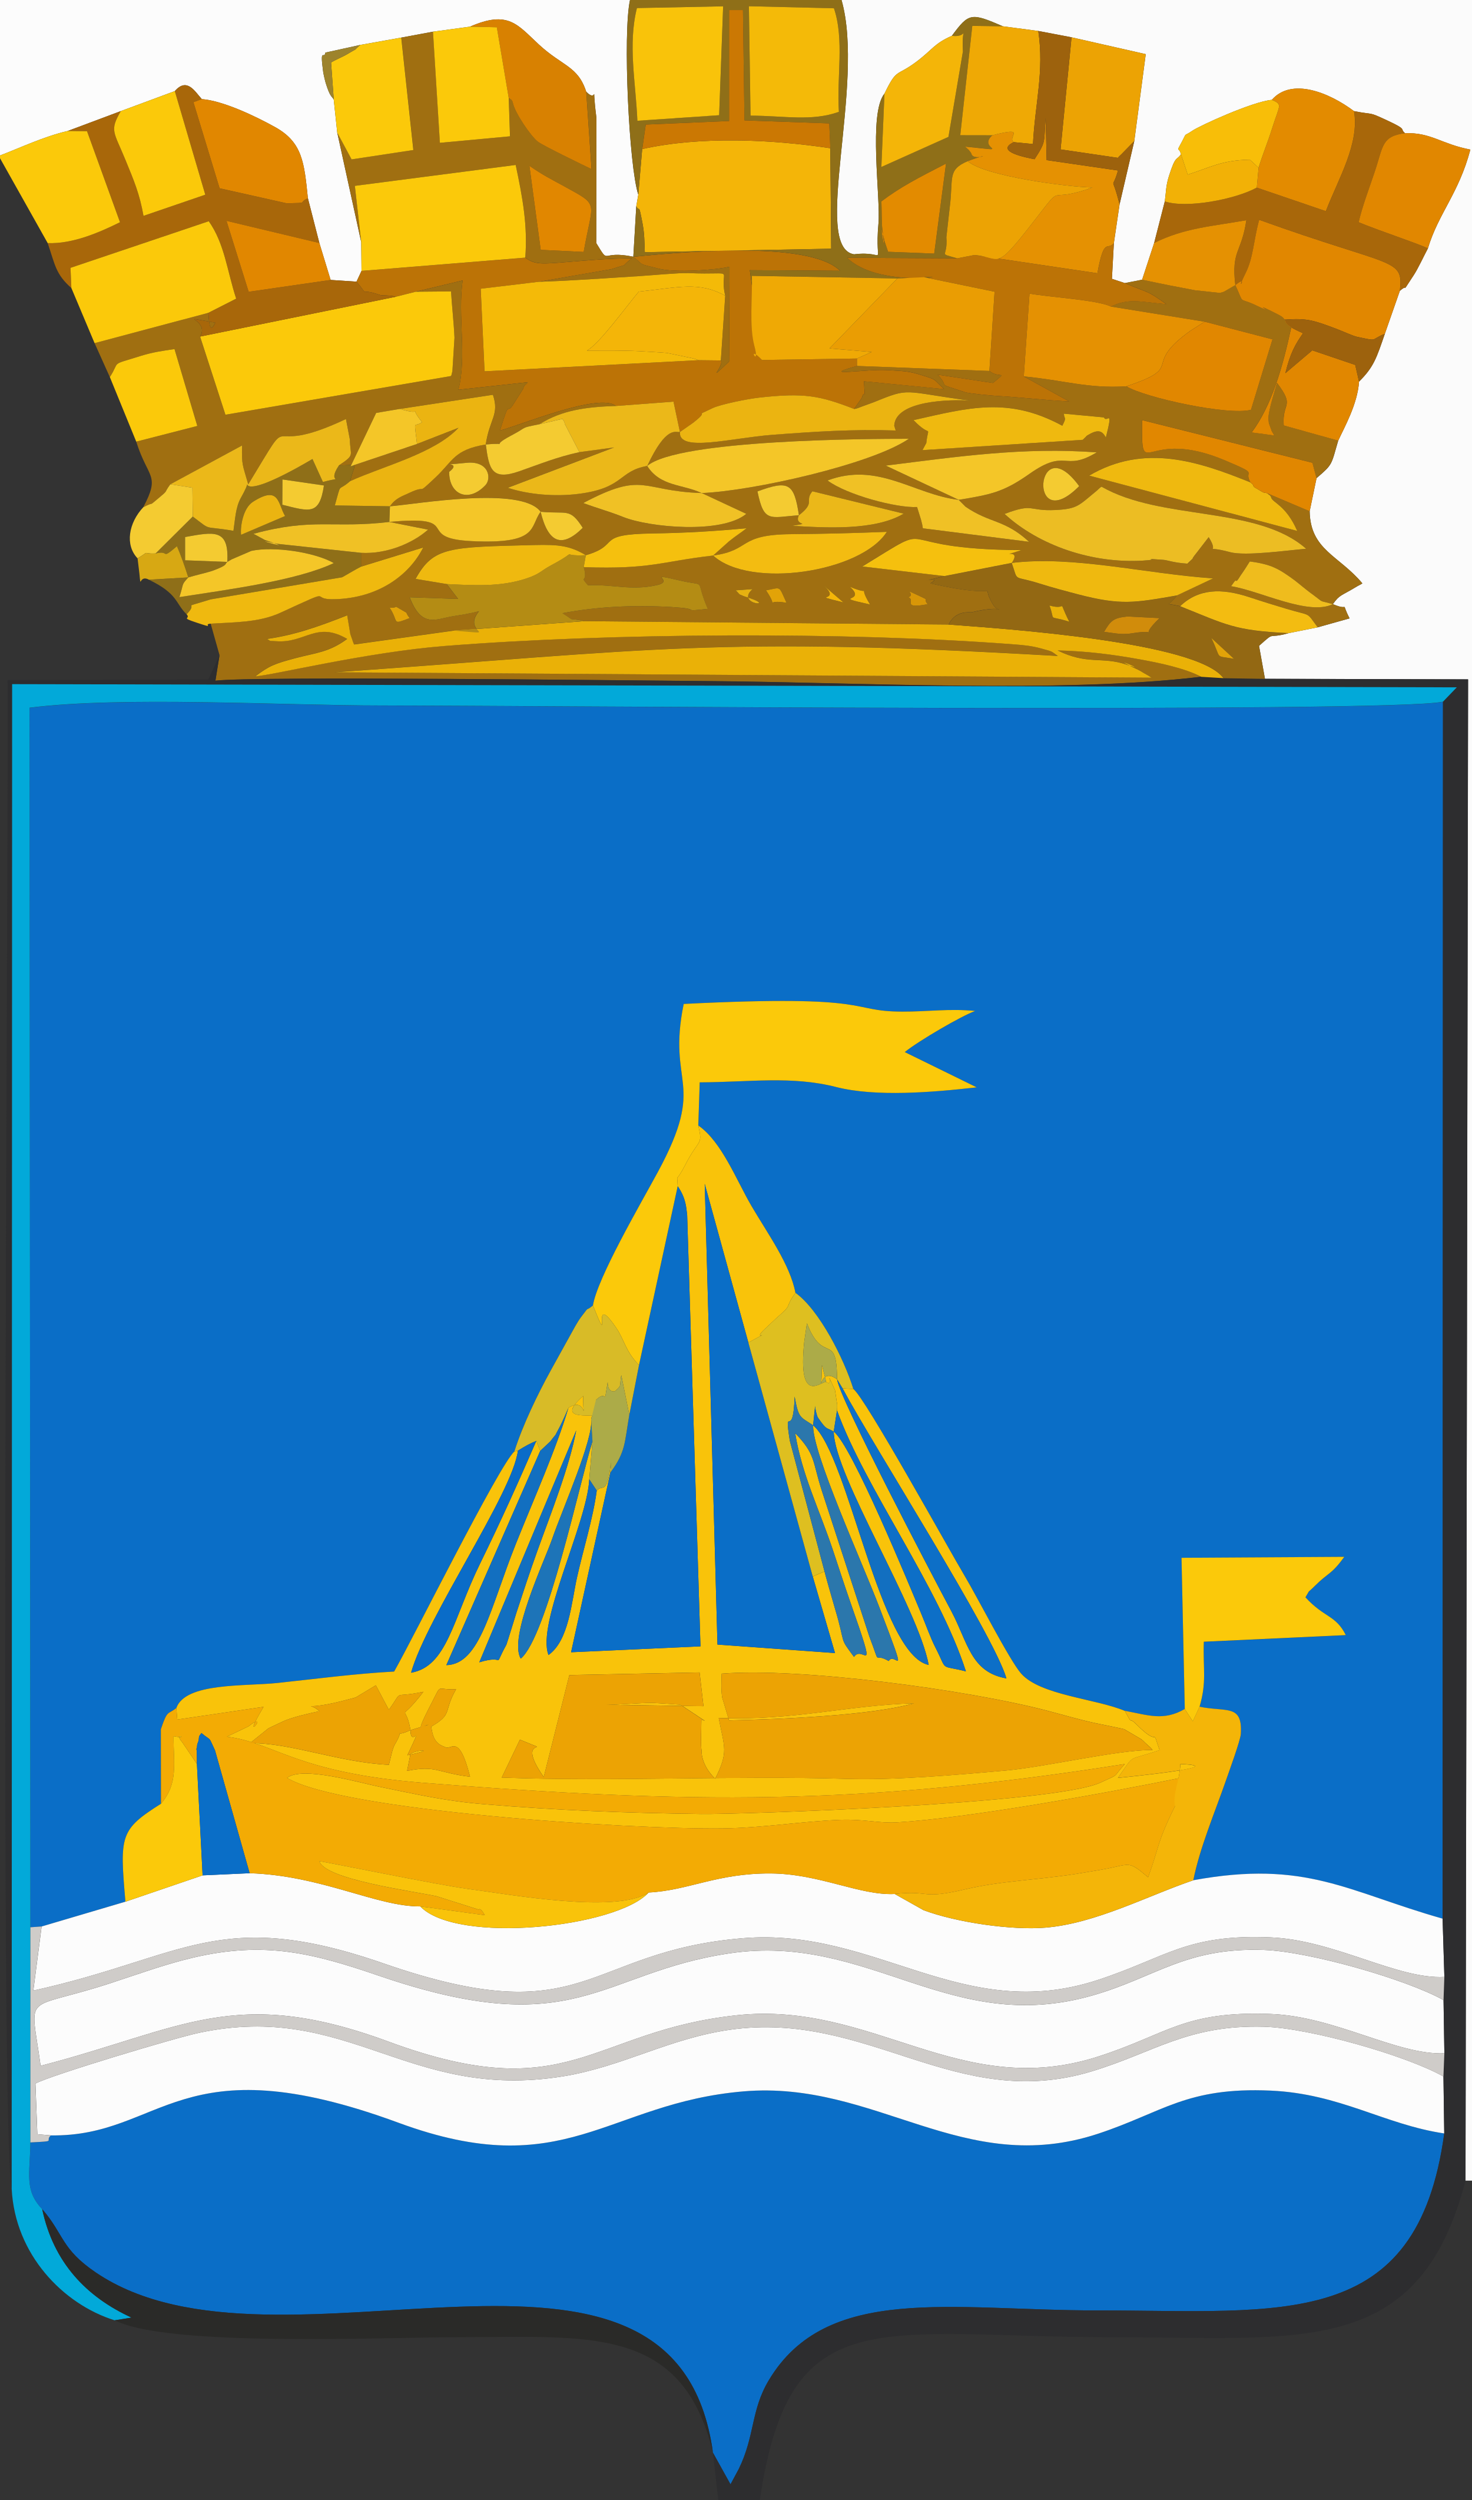 <?xml version="1.0" encoding="UTF-8"?>
<!DOCTYPE svg PUBLIC "-//W3C//DTD SVG 1.1//EN" "http://www.w3.org/Graphics/SVG/1.1/DTD/svg11.dtd">
<!-- Creator: CorelDRAW X5 -->
<svg xmlns="http://www.w3.org/2000/svg" xml:space="preserve" width="74.789mm" height="127mm" style="shape-rendering:geometricPrecision; text-rendering:geometricPrecision; image-rendering:optimizeQuality; fill-rule:evenodd; clip-rule:evenodd"
viewBox="0 0 74.789 127"
 xmlns:xlink="http://www.w3.org/1999/xlink">
 <rect x="0" y="0" width="74.789" height="127" fill="#333333" stroke="none"/>
 <defs>
  <style type="text/css">
   <![CDATA[
    .fil7 {fill:#02A9D9}
    .fil42 {fill:#0A6CC8}
    .fil0 {fill:#0A6EC7}
    .fil37 {fill:#0D6FC7}
    .fil47 {fill:#0F6DC4}
    .fil40 {fill:#126FC0}
    .fil45 {fill:#1D74B8}
    .fil15 {fill:#2A2A28}
    .fil32 {fill:#2B77AC}
    .fil6 {fill:#2D2D2F}
    .fil16 {fill:#8F6F18}
    .fil17 {fill:#936813}
    .fil35 {fill:#9D620D}
    .fil51 {fill:#9D832C}
    .fil2 {fill:#A06F11}
    .fil14 {fill:#A8670A}
    .fil46 {fill:#ACAB48}
    .fil23 {fill:#B48C14}
    .fil12 {fill:#BC7306}
    .fil34 {fill:#CB7803}
    .fil9 {fill:#CFCCC9}
    .fil50 {fill:#D18C0B}
    .fil49 {fill:#D7A813}
    .fil29 {fill:#D88101}
    .fil53 {fill:#D89607}
    .fil30 {fill:#D8BB27}
    .fil24 {fill:#DEBF20}
    .fil19 {fill:#E18700}
    .fil52 {fill:#E2A308}
    .fil26 {fill:#E38B00}
    .fil21 {fill:#E59102}
    .fil54 {fill:#E6B111}
    .fil22 {fill:#EA9D03}
    .fil11 {fill:#EAB107}
    .fil31 {fill:#EBB411}
    .fil27 {fill:#EBB819}
    .fil8 {fill:#ECA304}
    .fil20 {fill:#ECBD23}
    .fil25 {fill:#EFA905}
    .fil33 {fill:#EFB90F}
    .fil48 {fill:#EFBC1D}
    .fil39 {fill:#F0C125}
    .fil43 {fill:#F2B106}
    .fil5 {fill:#F3AB04}
    .fil36 {fill:#F3BC11}
    .fil13 {fill:#F4B508}
    .fil18 {fill:#F4BA08}
    .fil28 {fill:#F4C628}
    .fil44 {fill:#F4CB31}
    .fil41 {fill:#F5C00E}
    .fil38 {fill:#F8BE08}
    .fil3 {fill:#F9C30A}
    .fil10 {fill:#FBC90A}
    .fil1 {fill:#FBFBFB}
    .fil4 {fill:#FCFCFC}
   ]]>
  </style>
 </defs>
 <g id="Layer_x0020_1">
  <g id="_475811832">
   <path id="_479430408" class="fil0" d="M1.546 97.9l0.569 -0.041 4.258 -1.259c-0.292,-3.376 -0.283,-3.652 1.805,-4.975l-0.006 -3.783c0.345,-1.03 0.348,-0.72 0.789,-1.083 0.471,-1.303 3.469,-1.091 5.16,-1.272 1.947,-0.208 3.928,-0.471 5.905,-0.578 0.989,-1.728 5.312,-10.443 6.109,-11.18 0.426,-1.348 1.198,-2.936 1.845,-4.106 0.349,-0.632 0.636,-1.148 1,-1.807 0.152,-0.276 0.361,-0.671 0.539,-0.905 0.517,-0.683 0.154,-0.219 0.609,-0.598 0.224,-1.396 2.409,-5.134 3.299,-6.781 2.52,-4.66 0.449,-4.322 1.313,-8.535 9.899,-0.496 8.277,0.383 11.11,0.39 1.286,0.003 2.385,-0.163 3.7,-0.034 -0.692,0.25 -2.829,1.49 -3.58,2.089l3.656 1.792c-2.215,0.249 -5.118,0.499 -7.143,-0.017 -2.265,-0.578 -4.396,-0.246 -6.93,-0.237l-0.072 2.192c1.195,0.827 1.931,2.779 2.716,4.114 0.826,1.404 1.954,2.966 2.219,4.388 1.214,0.866 2.478,3.38 2.941,4.882 0.582,0.408 4.868,8.179 5.677,9.532 0.613,1.024 2.263,4.258 2.846,4.921 0.973,1.107 3.774,1.27 5.273,1.898 1.17,0.215 1.964,0.536 3.044,-0.091l-0.166 -7.682 8.27 -0.049c-0.666,0.922 -0.787,0.77 -1.49,1.472 -0.458,0.457 -0.187,0.093 -0.483,0.585 0.958,1.049 1.534,0.892 2.05,1.919l-7.213 0.336c-0.048,1.399 0.158,2.029 -0.218,3.304 1.385,0.282 2.19,-0.147 2.099,1.381 -0.019,0.327 -0.611,1.946 -0.776,2.421 -0.54,1.552 -1.317,3.385 -1.638,5.011 5.74,-1.052 7.833,0.584 12.663,1.951l0.02 -61.816c-2.696,0.583 -47.139,0.193 -53.912,0.193 -5.06,0 -13.211,-0.482 -17.901,0.113l0.045 61.949z"/>
   <path id="_479437296" class="fil0" d="M2.58 108.471c-0.33,0.317 0.362,0.287 -1.034,0.357 -0.023,1.585 -0.323,2.433 0.598,3.389 1.11,1.278 0.953,2.018 2.725,3.218 9.285,6.288 29.471,-4.699 31.354,9.152l0.893 1.608 0.418 -0.776c0.833,-1.703 0.606,-2.969 1.526,-4.508 2.944,-4.925 9.275,-3.549 16.679,-3.549 9.418,0 16.27,1.1 17.64,-8.991 -3.043,-0.451 -5.282,-2.019 -8.819,-2.176 -4.285,-0.19 -5.468,1.099 -8.764,2.188 -6.854,2.265 -11.282,-2.716 -18.013,-2.15 -6.962,0.586 -9.051,4.719 -17.534,1.595 -11.196,-4.124 -11.958,0.725 -17.669,0.642z"/>
   <path id="_479887912" class="fil1" d="M44.938 4.755c0.639,-1.318 0.587,-0.846 1.611,-1.611 0.827,-0.618 0.907,-0.93 1.814,-1.325 0.869,-1.177 0.977,-1.176 2.589,-0.483l1.801 0.238 1.691 0.322 3.769 0.855 -0.582 4.412 -0.748 3.218 -0.29 1.969 -0.099 1.814 0.658 0.217 0.876 -0.172 0.611 -1.863 0.542 -2.115c0.064,-0.467 0.05,-0.786 0.21,-1.288 0.343,-1.075 0.374,-0.77 0.612,-1.107 -0.117,-0.443 -0.281,-0.012 0.069,-0.68 0.242,-0.463 0.047,-0.197 0.508,-0.514 0.372,-0.256 3.057,-1.482 4.04,-1.57 0.997,-1.141 2.898,-0.384 4.174,0.574 1.061,0.205 0.678,0.004 1.668,0.463 1.098,0.509 0.628,0.406 0.924,0.658 1.329,-0.047 1.839,0.549 3.32,0.832 -0.588,2.229 -1.617,3.229 -2.158,5.019 -0.206,0.388 -0.512,1.046 -0.721,1.361 -0.736,1.112 -0.181,0.343 -0.704,0.796l-0.762 2.181c-0.42,1.213 -0.55,1.675 -1.311,2.428 -0.073,1.142 -0.752,2.332 -1.058,3 -0.363,1.247 -0.267,1.191 -1.101,1.904l-0.35 1.684c0.038,1.972 1.478,2.23 2.679,3.662 -0.076,0.057 -0.194,0.106 -0.248,0.139 -0.875,0.533 -0.888,0.414 -1.252,0.916 0.934,0.403 0.351,-0.26 0.849,0.723l-1.619 0.454 -1.477 0.295c-1.15,0.321 -0.623,-0.14 -1.504,0.645l0.301 1.675 10.321 0.027 -0.131 76.262 0.329 0 0 -110.77 -32.034 0c1.222,4.277 -1.538,12.571 0.637,12.919 1.766,-0.215 1.023,0.819 1.24,-1.563 0.118,-1.298 -0.525,-5.589 0.306,-6.6z"/>
   <path id="_479430480" class="fil2" d="M19.798 30.871c0.497,0.023 0.152,-0.159 0.517,0.059 0.552,0.329 0.182,0.055 0.497,0.467 -0.955,0.361 -0.518,0.221 -1.014,-0.526zm26.347 -0.532c0.436,-0.14 -0.418,-0.521 0.565,-0.068 0.599,0.276 0.15,0.08 0.42,0.42 -1.37,0.259 -0.583,-0.227 -0.985,-0.353zm-2.972 -0.537c1.301,0.552 0.301,-0.285 1.032,0.904 -2.111,-0.472 -0.088,-0.079 -1.032,-0.904zm-1.377 -0.104l1.056 0.905c-1.915,-0.482 0.051,0.044 -1.056,-0.905zm-2.877 0.289c0.793,-0.133 0.619,-0.285 1.042,0.636 -1.204,-0.219 -0.337,0.403 -1.042,-0.636zm-1.546 0l0.862 -0.062c-0.941,0.838 1.479,0.933 -0.421,0.368 -0.033,-0.01 -0.186,-0.077 -0.219,-0.09 -0.043,-0.017 -0.138,-0.156 -0.222,-0.217zm30.346 0.703c-1.25,0.602 -3.683,-0.675 -5.175,-0.914 0.087,-0.091 0.216,-0.347 0.258,-0.276 0.039,0.067 0.18,-0.203 0.229,-0.269 0.121,-0.164 0.428,-0.637 0.468,-0.712 1.101,0.149 1.47,0.366 2.289,0.966 0.052,0.038 0.61,0.499 0.768,0.613 0.834,0.606 0.336,0.349 1.162,0.591zm-31.487 -2.47c1.949,-0.264 1.219,-1.062 3.97,-1.085 1.681,-0.014 3.18,-0.052 4.855,-0.118 -1.298,2.046 -6.934,2.924 -8.825,1.203zm-8.765 -2.225c1.357,0.133 1.474,-0.222 2.141,0.817 -1.061,1.052 -1.752,0.778 -2.141,-0.817zm23.573 0.111c1.511,-0.571 1.187,-0.13 2.586,-0.199 1.138,-0.056 1.186,-0.236 2.103,-0.984 0.06,-0.049 0.148,-0.151 0.239,-0.202 3.039,1.749 7.907,0.951 10.395,3.154 -0.968,0.084 -3.078,0.381 -3.861,0.174 -1.535,-0.406 -0.467,0.22 -1.091,-0.762l-0.586 0.761c-0.487,0.6 0.057,0.058 -0.499,0.584 -0.723,-0.046 -0.988,-0.178 -1.231,-0.194 -1.423,-0.091 0.11,-0.026 -1.046,0.042 -2.555,0.148 -5.252,-0.759 -7.009,-2.373zm-10.446 0.065c-1.495,0.115 -1.777,0.396 -2.108,-1.209 1.599,-0.588 1.858,-0.411 2.108,1.209zm-4.944 -1.125l2.269 1.057c-1.254,1.037 -4.932,0.688 -6.248,0.162 -0.706,-0.282 -1.217,-0.409 -2.038,-0.711 3.118,-1.65 2.925,-0.602 6.016,-0.508zm19.181 -0.351c-2.635,2.657 -2.218,-3.037 0,0zm-14.237 1.476c0.867,-0.671 0.264,-0.708 0.682,-1.216l4.639 1.137c-1.459,0.872 -3.959,0.72 -5.666,0.618 1.097,-0.19 0.05,0.041 0.345,-0.539zm8.116 -0.781l0.35 0.349c1.251,0.859 1.966,0.627 3.227,1.782l-5.397 -0.686c-0.007,-0.033 -0.023,-0.15 -0.034,-0.193 -0.014,-0.056 -0.046,-0.189 -0.062,-0.251l-0.199 -0.637c-1.049,0.056 -3.576,-0.622 -4.549,-1.349 2.569,-0.966 4.385,0.713 6.664,0.984zm-24.046 -0.746c-0.886,0.937 -1.855,0.451 -1.843,-0.678 0.793,-0.599 -0.954,-0.264 0.862,-0.456 1.166,-0.123 1.298,0.797 0.981,1.133zm24.046 0.746l-3.706 -1.739c3.667,-0.456 6.968,-0.948 10.719,-0.672 -1.69,1.021 -1.514,-0.25 -3.419,1.092 -1.321,0.931 -1.96,1.052 -3.594,1.319zm-13.06 -0.344c-0.953,-0.453 -2.102,-0.324 -2.765,-1.378 1.589,-1.348 11.292,-1.38 13.293,-1.379 -1.897,1.301 -7.965,2.658 -10.528,2.757zm10.766 -3.706c2.808,-0.631 4.813,-1.203 7.56,0.285 0.243,-0.478 0.098,-0.292 0.08,-0.613l2.037 0.19c0.142,0.323 0.494,-0.548 0.095,1.025 -0.2,-0.403 -0.454,-0.408 -0.952,-0.105 -0.024,0.015 -0.088,0.097 -0.113,0.112 -0.024,0.015 -0.085,0.092 -0.111,0.106l-8.141 0.524 0.195 -0.361c0.112,-1.036 0.295,-0.186 -0.649,-1.164zm10.031 -5.767l4.76 0.768 3.446 0.897 -1.093 3.578c-1.146,0.307 -5.381,-0.613 -6.331,-1.192 -1.972,0.123 -3.186,-0.314 -5.212,-0.503l2.31 1.272c-1.27,-0.069 -2.436,-0.21 -3.66,-0.28 -0.287,-0.016 -1.419,-0.12 -1.635,-0.191 -1.624,-0.535 -0.686,-0.152 -1.395,-0.891l2.812 0.423c0.803,-0.664 0.32,-0.198 -0.178,-0.612l-6.73 -0.254c-2.068,0.578 0.514,0.143 1.545,0.212 0.511,0.035 1.007,0.032 1.502,0.183 1.11,0.338 0.744,0.203 1.389,0.782l-4.076 -0.398c0.056,1.254 0.071,0.254 -0.114,0.848l-0.392 0.556c0.124,-0.005 0.261,-0.073 0.355,-0.107l0.631 -0.23c1.915,-0.779 1.41,-0.545 4.93,-0.083 -1.012,-0.073 -3.814,-0.02 -3.877,1.269l0.075 0.246c-2.199,-0.069 -4.076,0.054 -6.26,0.219 -2.12,0.161 -4.796,0.912 -4.703,-0.144 -0.198,0.052 -0.672,-0.388 -1.661,1.725 -1.478,0.262 -1.157,1.127 -3.498,1.42 -1.211,0.152 -2.548,0.032 -3.588,-0.31l5.401 -2.049 -1.762 0.238c-1.16,0.253 -2.015,0.609 -3.068,0.976 -1.407,0.491 -1.526,-0.142 -1.688,-1.365 -1.616,0.267 -1.662,0.836 -2.545,1.665 -1.062,0.998 -0.356,0.327 -1.342,0.795 -0.361,0.172 -0.686,0.254 -0.981,0.679 1.372,-0.11 6.674,-1.05 7.654,0.277 -0.566,0.77 -0.067,1.654 -3.491,1.493 -3.006,-0.142 -0.307,-1.337 -4.194,-0.975l1.966 0.39c-0.799,0.709 -2.122,1.251 -3.406,1.179l0 0.702 3.16 -0.973c-0.682,1.361 -2.234,2.575 -4.519,2.628 -1.361,0.031 0.227,-0.672 -2.746,0.691 -1.089,0.499 -2.365,0.476 -3.534,0.551l0.451 1.602 -0.209 1.295c1.859,-0.237 21.383,-0.007 25.038,0.02 7.512,0.057 17.89,0.635 25.045,-0.219 -0.848,-0.443 -2.135,-0.708 -3.14,-0.889 -1.409,-0.254 -2.689,-0.416 -4.159,-0.45 1.508,0.745 2.256,0.299 3.479,0.714 1.478,0.501 -1.361,-0.669 0.638,0.282 0.12,0.057 0.227,0.136 0.325,0.187 0.101,0.052 0.226,0.124 0.328,0.202l-41.497 -0.275c16.409,-1.149 19.298,-1.835 36.74,-0.829 -0.365,-0.246 -0.188,-0.203 -0.868,-0.386 -0.484,-0.13 -0.869,-0.166 -1.366,-0.204 -8.53,-0.654 -20.535,-0.582 -28.926,0.084 -3.984,0.316 -8.781,1.496 -9.611,1.54 0.693,-0.534 0.997,-0.645 2.028,-0.92 1.045,-0.279 1.704,-0.293 2.635,-0.979 -1.567,-0.921 -2.134,0.229 -3.605,0.116 -0.421,-0.032 -0.21,0.035 -0.465,-0.116 1.346,-0.19 2.538,-0.593 4.071,-1.2l0.16 0.958c0.018,0.065 0.074,0.2 0.091,0.255 0.018,0.059 0.057,0.184 0.101,0.269l5.058 -0.704c2.564,0.208 0.347,0.152 1.29,-0.987 -0.495,0.134 -0.926,0.191 -1.344,0.261 -0.865,0.145 -1.583,0.608 -2.18,-0.966l2.461 0.084 -0.58 -0.756 -1.581 -0.261c0.903,-1.638 1.689,-1.613 6.059,-1.722 1.206,-0.03 1.791,0.037 2.592,0.518 1.831,-0.534 0.393,-1.06 3.379,-1.106 1.706,-0.026 3.149,-0.112 4.788,-0.266 -0.363,0.285 -0.462,0.323 -0.891,0.663l-0.81 0.725c-2.674,0.302 -3.125,0.709 -6.573,0.59 0.239,0.887 -0.266,0.368 0.215,0.923 1.256,-0.058 2.187,0.285 3.497,-0.007 0.99,-0.221 -0.692,-0.667 1.185,-0.232 1.44,0.334 0.695,-0.197 1.404,1.437 -1.401,0.154 -0.342,0.005 -1.559,-0.072 -0.11,-0.007 -0.203,-0.018 -0.312,-0.024 -1.95,-0.107 -3.746,-0.018 -5.513,0.315 0.802,0.5 0.078,0.18 1.112,0.403l18.512 0.172c0.353,-0.749 1.109,-0.61 1.151,-0.62 1.909,-0.45 1.449,0.183 1.094,-0.414 -0.775,-1.301 0.861,-0.142 -3.171,-1.057 0.803,-0.481 -1.322,0.152 0.706,-0.372l-4.168 -0.487c4.135,-2.534 0.933,-0.865 8.08,-0.833 -1.397,0.474 0.092,-0.19 -0.488,0.65 3.155,-0.379 6.722,0.544 10.235,0.786l-1.839 0.867c-0.424,0.606 -0.694,0.345 0.159,0.547 0.931,-0.886 2.084,-0.935 3.533,-0.454 0.632,0.21 1.236,0.397 1.883,0.59 1.303,0.39 0.959,0.116 1.576,0.937l1.619 -0.454c-0.498,-0.983 0.085,-0.32 -0.849,-0.723 0.363,-0.502 0.377,-0.383 1.252,-0.916 0.054,-0.033 0.172,-0.083 0.248,-0.139 -1.201,-1.431 -2.641,-1.69 -2.679,-3.662l-2.152 -0.913c0.059,0.074 0.162,0.081 0.193,0.208 0.066,0.269 0.756,0.386 1.327,1.704l-10.572 -2.812c2.798,-1.643 5.538,-0.729 8.191,0.344 -0.38,-0.668 0.532,-0.344 -1.275,-1.111 -4.151,-1.762 -4.252,1.265 -4.228,-2.051l8.655 2.165 0.209 0.781c0.835,-0.713 0.738,-0.657 1.101,-1.904l-2.767 -0.773c-0.092,-1.209 0.597,-0.912 -0.344,-2.167 -0.111,0.412 -0.418,1.367 -0.43,1.766 -0.003,0.091 0.013,0.201 0.018,0.278l0.163 0.451c0.008,-0.044 0.069,0.14 0.126,0.183l-1.162 -0.155c1.014,-1.355 1.576,-3.308 2.017,-5.361l-0.339 -0.37c-0.136,-0.141 -0.012,-0.106 -0.683,-0.436 -1.099,-0.539 0.442,0.295 -0.758,-0.282 -0.966,-0.464 -0.578,0.029 -1.066,-1.034l-0.578 0.335c-0.05,0.015 -0.152,0.052 -0.206,0.062l-1.266 -0.135c-0.89,-0.167 -1.642,-0.313 -2.686,-0.537l-0.876 0.172c1.261,0.537 1.066,0.325 2.113,1.073 -1.383,-0.129 -1.925,-0.315 -2.819,0.118z"/>
   <path id="_479430816" class="fil3" d="M20.858 87.885l1.007 -0.303c0.045,0.131 0.057,0.196 0.086,0.359 0.123,0.691 0.57,0.748 0.663,0.805 0.321,0.194 0.698,-0.758 1.268,1.506 -1.663,-0.199 -1.718,-0.598 -3.199,-0.296l0.167 -0.838c0.118,-0.222 1.534,-0.314 -0.154,0.043 0.868,-1.837 0.158,-0.326 0.161,-1.276zm0 0c-1.039,0.48 -0.179,-0.326 -0.798,0.731 -0.131,0.224 -0.216,0.726 -0.304,1.031 -2.542,-0.122 -4.977,-1.122 -7.054,-1.102l0.928 -0.746c0.064,-0.039 0.831,-0.396 0.853,-0.404 0.511,-0.196 1.121,-0.339 1.745,-0.472 -0.564,-0.535 -0.966,0.066 1.552,-0.621 0.106,-0.029 0.194,-0.045 0.295,-0.08l1.021 -0.614 0.66 1.244c0.8,-1.1 0.077,-0.559 1.755,-0.915 -1.334,1.751 -0.924,0.401 -0.653,1.949zm14.954 -0.471l-0.176 -0.071c-0.003,0.497 -0.038,1.345 0.009,1.574 0,0.001 -0.059,0.705 0.692,1.438 0.695,-1.399 0.465,-1.56 0.18,-3.088 3.818,0.146 6.582,-0.654 9.92,-0.745 -2.178,0.621 -6.736,0.809 -9.395,0.867l-0.346 -1.151c-0.066,-0.398 -0.04,-0.823 -0.029,-1.221 3.953,-0.319 12.417,0.802 16.542,1.881 0.828,0.217 1.65,0.462 2.492,0.641 0.128,0.027 1.373,0.279 1.416,0.297l0.864 0.506c0.112,0.083 0.197,0.189 0.288,0.263 0.095,0.078 0.205,0.18 0.291,0.286 -1.776,-0.007 -5.46,0.869 -7.46,1.046 -2.601,0.23 -5.612,0.498 -8.125,0.422 -5.694,-0.172 -11.94,0.149 -17.483,-0.065l0.924 -1.925c2.026,0.848 -0.386,-0.38 1.211,1.899l1.301 -5.18 6.617 -0.132 0.197 1.712 -4.92 -0.073c0.775,-0.002 1.534,-0.086 2.324,-0.095 0.063,-0.001 1.418,0.089 1.429,0.092l1.238 0.82zm-13.939 0.312c-0.131,-0.488 -1.077,0.964 0.078,-1.262 0.518,-0.998 0.185,-0.596 1.223,-0.659 -0.674,1.164 -0.13,1.255 -1.301,1.921zm7.405 -15.071c-0.351,1.875 -1.28,4.192 -1.981,6.142 -0.396,1.1 -0.728,2.121 -1.069,3.158 -0.016,0.048 -0.482,1.56 -0.498,1.59 -0.733,1.33 0.063,0.451 -1.378,0.895l4.927 -11.785zm5.155 -12.399c0.438,0.638 0.43,1.109 0.48,1.466l0.676 21.908 -6.574 0.299 1.996 -9.127 0.031 -0.524c-0.209,1.743 -0.408,1.084 -0.723,1.443 -0.196,1.446 -0.671,2.926 -1,4.396 -0.29,1.297 -0.412,3.211 -1.451,3.952 -0.631,-1.595 1.97,-6.727 2.071,-8.923l0.162 -1.929c-0.634,2.032 -2.32,9.945 -3.644,11.036 -0.636,-1.077 1.206,-4.952 1.599,-6.087 0.522,-1.51 2.117,-5.105 1.978,-6.077l0.243 -0.977 0.059 0.853c-0.264,-0.194 -2.19,0.27 -0.706,-1.058 0,1.678 0.233,-0.034 -0.748,0.604 -0.658,2.183 -1.709,4.505 -2.671,6.908 -1.316,3.287 -1.814,6.124 -3.534,6.165l4.77 -10.883 -0.198 -0.508c-0.943,2.17 -1.766,4.003 -2.858,6.234 -1.387,2.834 -1.665,5.224 -3.506,5.542 0.806,-2.857 5.17,-9.136 5.428,-11.281l-0.179 0.041c-0.797,0.737 -5.12,9.452 -6.109,11.18 -1.977,0.107 -3.958,0.37 -5.905,0.578 -1.692,0.181 -4.689,-0.031 -5.16,1.272l0.045 0.59 4.386 -0.646c-1.291,2.146 0.438,0.057 -0.773,0.994 -0.006,0.005 -1.071,0.512 -1.091,0.521 2.46,0.311 3.487,1.831 10.019,2.347 13.419,1.06 22.112,1.167 35.601,-0.957 -0.679,0.755 -0.2,0.459 -1.228,0.939 -2.334,1.091 -18.34,1.624 -20.29,1.598 -3.926,-0.053 -7.279,-0.184 -11.015,-0.494 -2.048,-0.17 -3.386,-0.495 -5.318,-0.885 -1.044,-0.211 -3.953,-1.073 -4.711,-0.454 2.751,1.673 17.36,2.622 22.103,2.566 2.074,-0.025 4.019,-0.36 6.011,-0.436 1.171,-0.044 1.988,0.182 2.863,0.129 3.672,-0.224 10.49,-1.46 14.408,-2.257l-0.276 1.446c-0.108,-0.703 0.212,-1.136 0.28,-2.151 2.765,0.115 -2.986,0.689 -3.175,0.702 0.922,-1.283 0.361,-0.811 2.117,-1.409 -0.435,-1.284 0.076,-0.052 -1.156,-1.289 -0.501,-0.503 -0.148,0.144 -0.608,-0.706 -1.499,-0.627 -4.3,-0.79 -5.273,-1.898 -0.583,-0.663 -2.233,-3.897 -2.846,-4.921 -0.809,-1.353 -5.096,-9.124 -5.677,-9.532l-0.545 -0.026c1.549,2.899 7.682,12.498 8.323,14.728 -1.821,-0.318 -1.954,-1.828 -2.799,-3.414 -1.049,-1.968 -5.702,-10.844 -5.805,-11.779 -1.061,-0.781 -0.789,1.411 -0.771,-0.727l0.22 0.866c0.441,0.297 -0.144,-0.876 0.447,0.418l0.094 0.63c0.016,-0.068 0.028,0.263 0.007,0.392 1.446,3.991 5.168,8.95 6.549,13.255 -1.384,-0.345 -0.908,0.038 -1.545,-1.202 -0.262,-0.511 -0.481,-1.147 -0.727,-1.731 -0.569,-1.357 -3.545,-8.596 -4.444,-9.242 0.044,2.261 4.285,8.932 4.826,11.85 -2.489,-0.507 -4.071,-10.633 -5.872,-12.173 -0.058,1.361 2.471,6.905 3.363,9.243 1.564,4.102 0.798,2.175 0.478,2.731 -0.868,-0.491 -0.351,0.406 -0.982,-1.233l-2.425 -7.438c-0.48,-1.497 -0.305,-1.827 -1.347,-2.903 0.332,2.069 1.217,3.853 1.912,5.923 0.302,0.899 0.577,1.765 0.884,2.642 1.462,4.169 0.64,2.109 0.194,2.802 -0.792,-1.065 -0.392,-0.528 -0.964,-2.442 -0.145,-0.485 -0.511,-1.785 -0.535,-1.9l-0.598 0.254 1.131 3.89 -5.973 -0.431 -0.647 -23.405 2.218 8.066c1.455,-0.805 0.026,0.06 0.888,-0.74l0.523 -0.493c0.927,-0.808 0.354,-0.412 0.98,-1.294 -0.265,-1.421 -1.393,-2.984 -2.219,-4.388 -0.785,-1.335 -1.521,-3.287 -2.716,-4.114 0.238,1.049 0.043,0.624 -0.664,2.002 -0.525,1.023 -0.4,0.34 -0.383,1.083z"/>
   <path id="_479430768" class="fil4" d="M2.58 108.471c5.711,0.083 6.473,-4.765 17.669,-0.642 8.482,3.124 10.572,-1.009 17.534,-1.595 6.731,-0.567 11.159,4.415 18.013,2.15 3.296,-1.089 4.479,-2.378 8.764,-2.188 3.537,0.157 5.776,1.725 8.819,2.176l-0.04 -2.893c-1.881,-1.059 -6.775,-2.465 -9.125,-2.528 -3.877,-0.104 -5.555,1.301 -8.743,2.266 -6.936,2.1 -11.357,-3.117 -18.398,-2.11 -3.102,0.444 -5.459,1.881 -8.482,2.367 -7.881,1.266 -10.87,-3.828 -18.481,-2.214 -1.226,0.26 -7.463,2.134 -8.31,2.576l0.098 2.577 0.684 0.057z"/>
   <path id="_479434536" class="fil4" d="M6.373 96.6l-4.258 1.259 -0.422 3.256c7.698,-1.698 9.425,-4.282 17.795,-1.379 10.39,3.603 10.13,-0.612 18.271,-1.283 6.733,-0.554 11.134,4.378 18.012,2.125 3.491,-1.143 4.505,-2.346 8.797,-2.165 3.229,0.137 6.456,2.146 8.818,2.007l-0.091 -2.959c-4.83,-1.367 -6.924,-3.003 -12.663,-1.951 -2.299,0.779 -4.962,2.198 -7.509,2.408 -1.717,0.142 -4.507,-0.255 -6.2,-0.887l-1.465 -0.823c-1.757,0.089 -3.817,-1.027 -6.297,-1.043 -2.726,-0.018 -4.182,0.867 -6.202,0.968 -1.631,1.782 -9.74,2.647 -11.607,0.706 -2.202,0.018 -5.004,-1.569 -8.668,-1.686l-2.389 0.109 -3.921 1.338z"/>
   <path id="_479430456" class="fil4" d="M73.385 104.3l-0.042 -2.702c-1.868,-1.044 -6.8,-2.468 -9.13,-2.547 -4.001,-0.136 -5.507,1.405 -8.733,2.32 -7.266,2.062 -11.303,-3.2 -18.409,-2.148 -6.643,0.984 -7.768,4.58 -17.829,1.135 -3.326,-1.139 -5.768,-1.772 -9.418,-0.919 -1.48,0.346 -2.935,0.887 -4.303,1.33 -4.399,1.423 -3.982,0.326 -3.458,4.167 7.227,-1.874 9.841,-4.121 17.686,-1.225 9.199,3.395 10.229,-0.544 17.684,-1.343 6.927,-0.743 11.329,4.351 18.348,2.102 3.528,-1.13 4.346,-2.333 8.782,-2.167 3.28,0.122 6.398,2.092 8.822,2z"/>
   <path id="_479433552" class="fil5" d="M8.178 91.625c0.899,-1.058 0.633,-2.052 0.642,-3.432 0.871,0.18 -0.061,-0.283 0.447,0.319l0.738 1.092c-0.006,-1.623 -0.054,-0.15 0.012,-0.966 0.008,-0.098 0.079,-0.147 0.087,-0.342 0.007,-0.163 0.088,-0.175 0.128,-0.265 0.573,0.469 0.321,0.101 0.691,0.876l1.761 6.245c3.664,0.117 6.466,1.704 8.668,1.686l3.279 0.447c-0.086,-0.168 -0.238,-0.378 -0.308,-0.283l-2.145 -0.68c-1.214,-0.259 -5.683,-0.855 -5.95,-1.778 0.078,-0.012 6.121,1.222 7.566,1.411 2.186,0.285 7.533,1.265 9.165,0.178 2.021,-0.101 3.477,-0.986 6.202,-0.968 2.479,0.016 4.54,1.133 6.297,1.043 1.828,-0.201 1.304,0.299 3.562,-0.232 1.877,-0.441 3.503,-0.454 5.662,-0.788l1.235 -0.206c1.597,-0.281 1.348,-0.511 2.418,0.376 0.597,-1.637 0.433,-1.728 1.361,-3.599l0.276 -1.446c-3.917,0.797 -10.736,2.033 -14.408,2.257 -0.875,0.053 -1.692,-0.173 -2.863,-0.129 -1.992,0.076 -3.937,0.411 -6.011,0.436 -4.743,0.056 -19.352,-0.893 -22.103,-2.566 0.758,-0.619 3.667,0.243 4.711,0.454 1.932,0.39 3.271,0.716 5.318,0.885 3.736,0.309 7.089,0.441 11.015,0.494 1.95,0.026 17.956,-0.507 20.29,-1.598 1.029,-0.481 0.549,-0.184 1.228,-0.939 -13.489,2.124 -22.182,2.016 -35.601,0.957 -6.532,-0.516 -7.559,-2.036 -10.019,-2.347 0.02,-0.009 1.085,-0.516 1.091,-0.521 1.211,-0.937 -0.518,1.152 0.773,-0.994l-4.386 0.646 -0.045 -0.59c-0.441,0.362 -0.444,0.053 -0.789,1.083l0.006 3.783z"/>
   <path id="_479434848" class="fil6" d="M0.594 111.189l0.023 -76.436 73.399 0.162 -0.702 0.73 -0.02 61.816 0.091 2.959 -0.042 1.178 0.042 2.702 -0.047 1.178 0.04 2.893c-1.37,10.091 -8.221,8.991 -17.64,8.991 -7.404,0 -13.735,-1.376 -16.679,3.549 -0.92,1.539 -0.693,2.805 -1.526,4.508l-0.418 0.776 -0.893 -1.608 0.273 2.413 2.109 0c1.525,-10.322 5.993,-8.274 18.192,-8.274 9.367,0 15.322,1.055 17.662,-7.955l0.131 -76.262 -10.321 -0.027 -2.104 -0.033 -1.137 -0.07c-7.156,0.854 -17.533,0.276 -25.045,0.219 -3.656,-0.028 -23.179,-0.257 -25.038,-0.02l0.209 -1.295 -0.571 1.232 -10.195 0.027c0.067,5.3 -0.43,73.942 0.206,76.648z"/>
   <path id="_479434584" class="fil4" d="M-0 7.898c0.999,-0.378 2.227,-0.966 3.438,-1.244l2.701 -1.011 2.742 -1.015c0.619,-0.712 1.017,0.012 1.371,0.406 1.062,0.081 2.687,0.844 3.733,1.427 1.386,0.771 1.472,1.806 1.657,3.606l0.584 2.279 0.572 1.874 1.314 0.088 0.255 -0.547 -0.015 -1.46 -1.218 -5.562 -0.178 -1.683c-0.113,-0.196 -0.179,-0.108 -0.407,-0.834 -0.034,-0.108 -0.117,-0.471 -0.13,-0.573 -0.177,-1.316 0.051,-0.593 0.113,-0.978l1.762 -0.387 2.091 -0.374 1.613 -0.3 1.882 -0.256c1.949,-0.85 2.405,-0.104 3.498,0.906 1.208,1.116 1.983,1.089 2.407,2.401 0.645,0.659 0.249,-0.781 0.516,1.324l-0.008 6.362c0.717,1.171 0.158,0.338 1.884,0.695l0.15 -2.562 0.102 -0.589c-0.473,-1.439 -0.793,-8.193 -0.421,-9.892l-32.009 0 0 7.898z"/>
   <path id="_479432472" class="fil7" d="M0.594 111.189c0.168,3.32 2.598,5.851 5.23,6.675l0.86 -0.138c-2.277,-1.042 -3.966,-2.782 -4.54,-5.51 -0.921,-0.956 -0.622,-1.803 -0.598,-3.389l0 -10.928 -0.045 -61.949c4.69,-0.596 12.841,-0.113 17.901,-0.113 6.773,0 51.216,0.391 53.912,-0.193l0.702 -0.73 -73.399 -0.162 -0.023 76.436z"/>
   <path id="_479429448" class="fil8" d="M34.574 86.594c-0.011,-0.004 -1.366,-0.093 -1.429,-0.092 -0.79,0.008 -1.548,0.093 -2.324,0.095l4.92 0.073 -0.197 -1.712 -6.617 0.132 -1.301 5.18c-1.597,-2.279 0.815,-1.051 -1.211,-1.899l-0.924 1.925c5.543,0.214 11.789,-0.107 17.483,0.065 2.514,0.076 5.524,-0.192 8.125,-0.422 2.001,-0.177 5.684,-1.053 7.46,-1.046 -0.086,-0.105 -0.196,-0.208 -0.291,-0.286 -0.091,-0.074 -0.176,-0.18 -0.288,-0.263l-0.864 -0.506c-0.043,-0.018 -1.288,-0.27 -1.416,-0.297 -0.841,-0.179 -1.664,-0.425 -2.492,-0.641 -4.124,-1.079 -12.589,-2.2 -16.542,-1.881 -0.012,0.398 -0.037,0.823 0.029,1.221l0.346 1.151c2.659,-0.059 7.217,-0.246 9.395,-0.867 -3.338,0.091 -6.102,0.891 -9.92,0.745 0.285,1.528 0.514,1.689 -0.18,3.088 -0.751,-0.734 -0.692,-1.438 -0.692,-1.438 -0.047,-0.229 -0.012,-1.077 -0.009,-1.574l0.176 0.071 -1.238 -0.82z"/>
   <path id="_479432808" class="fil9" d="M1.546 108.828c1.395,-0.07 0.704,-0.04 1.034,-0.357l-0.684 -0.057 -0.098 -2.577c0.848,-0.442 7.085,-2.316 8.31,-2.576 7.61,-1.614 10.599,3.479 18.481,2.214 3.023,-0.485 5.38,-1.923 8.482,-2.367 7.041,-1.008 11.462,4.21 18.398,2.11 3.188,-0.965 4.867,-2.37 8.743,-2.266 2.35,0.063 7.244,1.469 9.125,2.528l0.047 -1.178c-2.423,0.092 -5.542,-1.877 -8.822,-2 -4.436,-0.166 -5.255,1.037 -8.782,2.167 -7.02,2.249 -11.421,-2.844 -18.348,-2.102 -7.455,0.799 -8.485,4.738 -17.684,1.343 -7.845,-2.895 -10.459,-0.649 -17.686,1.225 -0.524,-3.841 -0.941,-2.743 3.458,-4.167 1.367,-0.442 2.823,-0.984 4.303,-1.33 3.651,-0.853 6.092,-0.22 9.418,0.919 10.061,3.445 11.186,-0.151 17.829,-1.135 7.106,-1.052 11.143,4.21 18.409,2.148 3.226,-0.916 4.732,-2.456 8.733,-2.32 2.33,0.079 7.262,1.503 9.13,2.547l0.042 -1.178c-2.361,0.139 -5.588,-1.87 -8.818,-2.007 -4.292,-0.182 -5.306,1.021 -8.797,2.165 -6.878,2.253 -11.279,-2.679 -18.012,-2.125 -8.142,0.67 -7.882,4.886 -18.271,1.283 -8.37,-2.903 -10.098,-0.32 -17.795,1.379l0.422 -3.256 -0.569 0.041 0 10.928z"/>
   <path id="_479434632" class="fil0" d="M32.466 69.344l-0.492 2.527c-0.245,1.409 -0.18,1.876 -0.962,2.93l-1.996 9.127 6.574 -0.299 -0.676 -21.908c-0.05,-0.356 -0.042,-0.828 -0.48,-1.466l-1.966 9.088z"/>
   <path id="_479434152" class="fil10" d="M30.127 66.312c1.036,2.591 -0.216,-0.915 1.18,1.138 0.441,0.648 0.448,1.154 1.159,1.895l1.966 -9.088c-0.018,-0.744 -0.142,-0.06 0.383,-1.083 0.707,-1.379 0.902,-0.953 0.664,-2.002l0.072 -2.192c2.534,-0.009 4.665,-0.341 6.93,0.237 2.025,0.516 4.928,0.267 7.143,0.017l-3.656 -1.792c0.751,-0.599 2.888,-1.839 3.58,-2.089 -1.315,-0.129 -2.413,0.038 -3.7,0.034 -2.833,-0.007 -1.211,-0.886 -11.11,-0.39 -0.864,4.213 1.207,3.875 -1.313,8.535 -0.891,1.647 -3.075,5.385 -3.299,6.781z"/>
   <path id="_479432064" class="fil11" d="M61.029 34.379l1.137 0.07c-1.359,-1.856 -11.113,-2.51 -13.965,-2.724l-18.512 -0.172 -6.639 0.481 -5.058 0.704c-0.044,-0.085 -0.084,-0.21 -0.101,-0.269 -0.017,-0.055 -0.073,-0.191 -0.091,-0.255l-0.16 -0.958c-1.533,0.607 -2.725,1.011 -4.071,1.2 0.254,0.151 0.043,0.083 0.465,0.116 1.471,0.113 2.038,-1.036 3.605,-0.116 -0.931,0.686 -1.59,0.701 -2.635,0.979 -1.031,0.275 -1.335,0.386 -2.028,0.92 0.83,-0.043 5.626,-1.224 9.611,-1.54 8.391,-0.667 20.395,-0.738 28.926,-0.084 0.496,0.038 0.882,0.073 1.366,0.204 0.68,0.183 0.503,0.14 0.868,0.386 -17.442,-1.007 -20.331,-0.321 -36.74,0.829l41.497 0.275c-0.102,-0.078 -0.228,-0.149 -0.328,-0.202 -0.098,-0.051 -0.205,-0.13 -0.325,-0.187 -1.999,-0.951 0.84,0.219 -0.638,-0.282 -1.223,-0.415 -1.971,0.032 -3.479,-0.714 1.47,0.035 2.75,0.196 4.159,0.45 1.005,0.181 2.292,0.447 3.14,0.889z"/>
   <path id="_479431704" class="fil12" d="M18.368 13.76l-0.255 0.547c0.783,0.923 -0.053,0.24 1.211,0.682 0.061,0.021 0.541,0.004 0.786,0.085l1.007 -0.255 2.391 -0.573c-0.266,1.733 0.222,3.923 -0.223,5.553l3.525 -0.383c-0.063,0.114 -0.18,0.114 -0.233,0.339l-0.443 0.696c-0.441,0.759 -0.19,-0.358 -0.733,1.42 1.082,-0.285 5.042,-1.936 5.893,-1.248l2.924 -0.22 0.327 1.541 0.677 -0.473c0.985,-0.776 -0.176,-0.189 0.986,-0.741 0.41,-0.195 1.782,-0.466 2.333,-0.528 2.324,-0.262 3.11,-0.102 4.851,0.571l0.392 -0.556c0.184,-0.594 0.17,0.406 0.114,-0.848l4.076 0.398c-0.645,-0.579 -0.279,-0.444 -1.389,-0.782 -0.495,-0.15 -0.991,-0.148 -1.502,-0.183 -1.031,-0.07 -3.613,0.366 -1.545,-0.212l0 -0.378 -4.816 0.074 -0.625 -4.56 4.586 0.031c-1.607,-1.609 -8.539,-0.902 -10.506,-0.714 0.588,0.464 0.159,0.325 1.318,0.612 0.807,0.2 2.814,0.075 3.571,-0.106l-0.024 4.814c-1.259,1.195 -0.223,0.213 -0.419,-0.052l-1.141 -0.013 -10.864 0.565 -0.196 -4.195 2.953 -0.354 3.692 -0.641c1.022,-0.342 0.347,-0.011 1.033,-0.55 -1.193,0.005 -2.051,0.087 -3.217,0.182 -1.341,0.109 -1.696,0.152 -2.197,-0.216l-8.319 0.673z"/>
   <polygon id="_479430120" class="fil0" points="41.294,80.079 38.023,68.199 35.805,60.133 36.453,83.538 42.425,83.969 "/>
   <path id="_479431776" class="fil2" d="M21.117 14.819l1.797 -0.016c0.048,0.781 0.141,1.579 0.176,2.35l-0.108 1.731c-0.007,-0.048 -0.032,0.187 -0.073,0.218l-11.456 1.965 -1.288 -3.971c0.537,-0.895 -1.41,-1.078 0.77,-0.707 -0.332,0.749 -0.322,-0.385 -0.354,-0.498l-5.776 1.538 0.776 1.725c0.552,-0.848 -0.045,-0.572 1.557,-1.07 0.612,-0.191 1.063,-0.256 1.728,-0.352l1.159 3.905 -3.103 0.797c0.598,1.897 1.242,1.658 0.356,3.334 0.648,-0.341 0.193,0.029 0.768,-0.453 0.545,-0.458 0.242,-0.208 0.608,-0.714l3.645 -1.972c-0.021,1.027 0.019,0.932 0.313,1.976 2.575,-4.224 0.446,-1.18 4.965,-3.319l0.201 1.053c0.01,0.83 0.286,0.74 -0.555,1.3 1.051,0 0.828,-0.241 0.566,0.803 1.715,-0.778 4.291,-1.411 5.507,-2.71l-2.108 0.821 -3.37 1.13 1.295 -2.708 1.199 -0.203 4.736 -0.72c0.34,1.023 -0.175,1.216 -0.365,2.526 1.401,-0.123 0.046,0.198 1.299,-0.459 0.881,-0.462 0.393,-0.362 1.438,-0.572 1.133,-0.715 2.372,-0.877 3.876,-0.924 -0.851,-0.688 -4.811,0.963 -5.893,1.248 0.543,-1.778 0.292,-0.662 0.733,-1.42l0.443 -0.696c0.052,-0.225 0.17,-0.225 0.233,-0.339l-3.525 0.383c0.446,-1.63 -0.043,-3.821 0.223,-5.553l-2.391 0.573z"/>
   <path id="_479434224" class="fil10" d="M20.11 15.074l-9.944 2.022 1.288 3.971 11.456 -1.965c0.041,-0.032 0.066,-0.266 0.073,-0.218l0.108 -1.731c-0.035,-0.771 -0.128,-1.569 -0.176,-2.35l-1.797 0.016 -1.007 0.255z"/>
   <path id="_479431656" class="fil13" d="M59.694 91.758c-0.928,1.872 -0.765,1.962 -1.361,3.599 -1.07,-0.887 -0.821,-0.657 -2.418,-0.376l-1.235 0.206c-2.159,0.334 -3.785,0.347 -5.662,0.788 -2.257,0.53 -1.733,0.031 -3.562,0.232l1.465 0.823c1.694,0.632 4.483,1.029 6.2,0.887 2.547,-0.21 5.21,-1.628 7.509,-2.408 0.321,-1.626 1.098,-3.459 1.638,-5.011 0.165,-0.474 0.757,-2.094 0.776,-2.421 0.091,-1.528 -0.714,-1.099 -2.099,-1.381l-0.343 0.737 -0.407 -0.621c-1.08,0.627 -1.874,0.306 -3.044,0.091 0.459,0.85 0.106,0.203 0.608,0.706 1.232,1.237 0.721,0.005 1.156,1.289 -1.756,0.598 -1.195,0.126 -2.117,1.409 0.189,-0.013 5.94,-0.588 3.175,-0.702 -0.068,1.015 -0.388,1.448 -0.28,2.151z"/>
   <path id="_479431968" class="fil13" d="M32.43 9.892l-0.102 0.589c0.193,0.344 0.105,-0.235 0.313,0.847 0.105,0.55 0.098,0.927 0.121,1.484l9.47 -0.177 -0.045 -5.106c-2.993,-0.45 -6.596,-0.62 -9.559,0.043l-0.199 2.321z"/>
   <path id="_479432376" class="fil14" d="M6.139 5.643l-2.701 1.011 0.983 0.01 1.676 4.625c-0.996,0.493 -2.389,1.114 -3.674,1.06 0.381,1.117 0.404,1.576 1.205,2.284l-0.044 -1.028 7.025 -2.368c0.807,1.139 0.931,2.533 1.393,3.933l-1.419 0.722c0.032,0.113 0.022,1.248 0.354,0.498 -2.181,-0.371 -0.233,-0.188 -0.77,0.707l9.944 -2.022c-0.245,-0.081 -0.724,-0.063 -0.786,-0.085 -1.263,-0.442 -0.428,0.241 -1.211,-0.682l-1.314 -0.088 -4.166 0.602 -1.126 -3.603 4.72 1.127 -0.584 -2.279c-0.568,0.275 0.131,0.223 -1.069,0.263l-3.417 -0.765 -1.33 -4.372 0.425 -0.159c-0.354,-0.393 -0.752,-1.118 -1.371,-0.406l1.548 5.262 -3.139 1.075c-0.203,-1.138 -0.477,-1.768 -0.923,-2.856 -0.588,-1.435 -0.811,-1.467 -0.229,-2.466z"/>
   <path id="_479434248" class="fil15" d="M5.824 117.864c2.715,1.374 13.661,0.858 17.459,0.858 6.596,0 11.373,-0.646 12.94,5.865 -1.883,-13.852 -22.069,-2.864 -31.354,-9.152 -1.772,-1.2 -1.615,-1.94 -2.725,-3.218 0.574,2.728 2.263,4.468 4.54,5.51l-0.86 0.138z"/>
   <path id="_477111856" class="fil2" d="M28.688 9.477c1.808,0.993 1.425,0.698 0.967,3.321l-2.183 -0.107 -0.574 -4.268c0.701,0.485 1.086,0.668 1.79,1.055zm-11.552 -2.74l1.218 5.562 -0.324 -2.858 8.172 -1.062c0.359,1.692 0.612,3.091 0.487,4.708 0.501,0.367 0.856,0.325 2.197,0.216 1.165,-0.095 2.024,-0.177 3.217,-0.182 -0.686,0.539 -0.011,0.208 -1.033,0.55l-3.692 0.641c1.695,-0.053 3.389,-0.185 5.08,-0.286 0.574,-0.034 2.041,-0.174 2.514,-0.154 2.61,0.11 1.524,-0.352 1.877,1.149l-0.223 3.288c0.197,0.266 -0.84,1.247 0.419,0.052l0.024 -4.814c-0.757,0.18 -2.765,0.306 -3.571,0.106 -1.159,-0.288 -0.73,-0.148 -1.318,-0.612 -1.726,-0.357 -1.167,0.476 -1.884,-0.695l0.008 -6.362c-0.267,-2.106 0.129,-0.665 -0.516,-1.324l0.269 3.931c-0.412,-0.199 -2.476,-1.196 -2.724,-1.392 -0.367,-0.289 -1.171,-1.462 -1.276,-1.982 -0.031,-0.152 -0.121,-0.178 -0.206,-0.24l0.064 1.946 -3.562 0.331 -0.351 -5.645 -1.613 0.3 0.615 5.709 -3.137 0.476 -0.729 -1.358z"/>
   <path id="_477109768" class="fil16" d="M44.782 10.231c0.974,-0.738 1.861,-1.188 3.284,-1.922l-0.6 4.572 -2.342 -0.093 -0.181 -0.536c-0.415,-1.884 0.178,1.605 -0.112,-0.609 -0.041,-0.311 -0.031,-1.047 -0.048,-1.413zm-6.732 -9.915l4.321 0.105c0.539,1.605 0.13,3.524 0.252,5.26 -1.392,0.499 -2.765,0.198 -4.49,0.194l-0.083 -5.56zm-5.665 5.818c-0.083,-1.972 -0.488,-3.861 -0.023,-5.726l4.38 -0.088 -0.203 5.531 -4.153 0.282zm0.045 3.758l0.199 -2.321 0.18 -1.245 4.232 -0.181 0.001 -5.635 0.705 0 0.077 5.604 4.308 0.153 0.055 1.26 0.045 5.106 -9.47 0.177c-0.023,-0.557 -0.015,-0.934 -0.121,-1.484 -0.207,-1.081 -0.12,-0.503 -0.313,-0.847l-0.15 2.562c1.967,-0.187 8.899,-0.895 10.506,0.714l-4.586 -0.031 0.625 4.56c-0.877,-0.892 -0.06,0.531 -0.397,-0.732 -0.261,-0.976 -0.095,-2.443 -0.121,-3.542l7.389 0.132 1.356 -0.062c1.747,-0.125 -2.335,0.562 -3.909,-0.987l5.592 0.029c-1.016,-0.306 -0.461,0.004 -0.55,-1.073 -0.001,-0.01 0.159,-1.431 0.174,-1.552 0.188,-1.461 -0.139,-1.864 0.91,-2.312 1.567,-0.578 0.289,0.095 0.184,-0.39 -0.008,-0.036 -0.114,-0.155 -0.131,-0.181l-0.183 -0.168c2.599,0.265 0.569,0.149 1.381,-0.576l-1.629 -0.003 0.612 -5.556 1.552 0.022c-1.611,-0.693 -1.72,-0.693 -2.589,0.483 0.929,0.127 0.47,-0.77 0.561,0.797l-0.735 4.338 -3.409 1.529 0.158 -3.727c-0.832,1.011 -0.188,5.302 -0.306,6.6 -0.217,2.382 0.526,1.348 -1.24,1.563 -2.175,-0.347 0.585,-8.642 -0.637,-12.919l-10.745 0c-0.372,1.699 -0.052,8.453 0.421,9.892z"/>
   <path id="_477113872" class="fil10" d="M18.354 12.3l0.015 1.46 8.319 -0.673c0.125,-1.617 -0.128,-3.016 -0.487,-4.708l-8.172 1.062 0.324 2.858z"/>
   <path id="_477106456" class="fil17" d="M61.54 32.401l1.159 1.067c-1.045,-0.194 -0.592,0.08 -1.159,-1.067zm-2.628 -1.002c-1.263,1.205 0.294,0.491 -1.437,0.776 -0.549,0.09 -1.073,-0.061 -1.382,-0.074 0.338,-0.577 0.476,-0.714 1.199,-0.786l1.62 0.084zm-5.59 -0.641c1.003,0.281 0.351,-0.469 1.004,0.823 -1.15,-0.367 -0.681,0.058 -1.004,-0.823zm-5.342 -1.494c-2.028,0.524 0.098,-0.11 -0.706,0.372 4.033,0.915 2.397,-0.245 3.171,1.057 0.355,0.597 0.815,-0.036 -1.094,0.414 -0.042,0.01 -0.798,-0.13 -1.151,0.62 2.851,0.213 12.606,0.868 13.965,2.724l2.104 0.033 -0.301 -1.675c0.881,-0.785 0.354,-0.324 1.504,-0.645 -2.77,-0.127 -3.165,-0.432 -5.515,-1.368 -0.853,-0.202 -0.583,0.059 -0.159,-0.547 -2.145,0.372 -2.828,0.515 -5.012,-0.052 -0.593,-0.154 -1.347,-0.355 -1.958,-0.549 -1.412,-0.447 -1.067,-0.031 -1.425,-1.052l-3.424 0.67z"/>
   <path id="_477111016" class="fil18" d="M35.483 18.297c-0.096,-0.045 -0.221,-0.078 -0.302,-0.1l-1.299 -0.268c-0.152,-0.018 -1.229,-0.083 -1.432,-0.092 -0.899,-0.042 -1.734,-0.028 -2.635,-0.027 0.609,-0.303 2.078,-2.338 2.641,-2.997 2.041,-0.214 3.057,-0.527 4.391,0.209 -0.353,-1.502 0.733,-1.039 -1.877,-1.149 -0.472,-0.02 -1.939,0.12 -2.514,0.154 -1.691,0.102 -3.385,0.234 -5.08,0.286l-2.953 0.354 0.196 4.195 10.864 -0.565z"/>
   <path id="_477113512" class="fil10" d="M60.196 86.814l0.407 0.621 0.343 -0.737c0.376,-1.274 0.17,-1.905 0.218,-3.304l7.213 -0.336c-0.515,-1.027 -1.091,-0.87 -2.05,-1.919 0.296,-0.492 0.025,-0.127 0.483,-0.585 0.703,-0.702 0.824,-0.55 1.49,-1.472l-8.27 0.049 0.166 7.682z"/>
   <path id="_477109504" class="fil10" d="M3.627 14.633l1.178 2.797 5.776 -1.538 1.419 -0.722c-0.461,-1.4 -0.585,-2.793 -1.393,-3.933l-7.025 2.368 0.044 1.028z"/>
   <path id="_477112120" class="fil14" d="M63.855 9.53c-1.097,0.601 -3.592,1.072 -4.674,0.7l-0.542 2.115c1.53,-0.767 2.946,-0.847 4.686,-1.158 -0.246,1.678 -0.771,1.508 -0.56,3.297 0.744,-0.624 -0.068,0.574 0.527,-0.62 0.392,-0.788 0.394,-1.623 0.687,-2.699 6.848,2.468 7.337,1.912 7.146,3.608 0.523,-0.454 -0.032,0.316 0.704,-0.796 0.209,-0.315 0.516,-0.973 0.721,-1.361 -0.638,-0.294 -2.472,-0.892 -3.519,-1.327 0.189,-0.817 0.54,-1.731 0.817,-2.561 0.435,-1.303 0.343,-1.806 1.54,-1.962 -0.296,-0.252 0.173,-0.148 -0.924,-0.658 -0.99,-0.459 -0.607,-0.258 -1.668,-0.463 0.289,1.659 -0.793,3.421 -1.429,5.082l-3.509 -1.196z"/>
   <path id="_477113800" class="fil12" d="M49.512 12.953l-0.879 0.17 -5.592 -0.029c1.574,1.549 5.656,0.862 3.909,0.987l3.582 0.736 -0.262 4.025c0.498,0.413 0.981,-0.053 0.178,0.612l-2.812 -0.423c0.709,0.739 -0.229,0.355 1.395,0.891 0.215,0.071 1.347,0.174 1.635,0.191 1.224,0.07 2.391,0.212 3.66,0.28l-2.31 -1.272 0.292 -4.207c0.94,0.175 3.475,0.322 4.138,0.659 0.894,-0.434 1.436,-0.248 2.819,-0.118 -1.047,-0.748 -0.852,-0.536 -2.113,-1.073l-0.658 -0.217 0.099 -1.814c-0.332,0.411 -0.49,-0.365 -0.836,1.53l-6.245 -0.927z"/>
   <path id="_477114088" class="fil19" d="M62.764 14.484c0.488,1.063 0.1,0.57 1.066,1.034 1.201,0.577 -0.34,-0.257 0.758,0.282 0.672,0.33 0.547,0.295 0.683,0.436 1.171,-0.084 1.477,0.039 2.647,0.475 0.251,0.094 0.833,0.358 1.035,0.4 1.12,0.231 0.616,0.169 1.407,-0.156l0.762 -2.181c0.191,-1.696 -0.297,-1.14 -7.146,-3.608 -0.293,1.076 -0.294,1.911 -0.687,2.699 -0.595,1.194 0.218,-0.004 -0.527,0.62z"/>
   <path id="_477108928" class="fil20" d="M62.501 28.049c0.782,0.207 2.893,-0.091 3.861,-0.174 -2.488,-2.203 -7.356,-1.405 -10.395,-3.154 -0.091,0.05 -0.179,0.153 -0.239,0.202 -0.917,0.748 -0.965,0.928 -2.103,0.984 -1.399,0.069 -1.075,-0.372 -2.586,0.199 1.758,1.614 4.455,2.522 7.009,2.373 1.155,-0.067 -0.378,-0.133 1.046,-0.042 0.243,0.015 0.508,0.148 1.231,0.194 0.555,-0.525 0.012,0.016 0.499,-0.584l0.586 -0.761c0.625,0.982 -0.444,0.356 1.091,0.762z"/>
   <path id="_477108616" class="fil21" d="M52.016 19.121c2.026,0.189 3.24,0.626 5.212,0.503 3.088,-1.033 0.681,-0.992 3.272,-2.833l0.706 -0.45 -4.76 -0.768c-0.663,-0.337 -3.198,-0.483 -4.138,-0.659l-0.292 4.207z"/>
   <polygon id="_477113080" class="fil22" points="43.539,18.211 43.539,18.589 50.269,18.843 50.532,14.818 46.949,14.081 45.593,14.143 42.147,17.698 44.29,17.881 "/>
   <path id="_477112696" class="fil21" d="M51.504 7.22c-0.352,-0.266 0.715,-0.808 -1.087,-0.349 -0.812,0.725 1.218,0.841 -1.381,0.576l0.183 0.168c0.017,0.026 0.123,0.145 0.131,0.181 0.105,0.485 1.383,-0.189 -0.184,0.39 0.868,0.768 5.103,1.315 6.335,1.337 -2.45,0.891 -1.341,-0.386 -2.969,1.708 -2.035,2.617 -1.618,1.843 -3.021,1.722l6.245 0.927c0.346,-1.895 0.504,-1.119 0.836,-1.53l0.29 -1.969c-0.414,-1.668 -0.401,-0.575 -0.078,-1.721l-3.627 -0.526 -0.049 -2.141c-0.109,1.253 0.055,1.145 -0.565,2.095 -0.347,-0.071 -2.063,-0.378 -1.06,-0.867z"/>
   <path id="_477109648" class="fil18" d="M38.133 5.875c1.725,0.004 3.098,0.304 4.49,-0.194 -0.122,-1.736 0.287,-3.655 -0.252,-5.26l-4.321 -0.105 0.083 5.56z"/>
   <path id="_477111616" class="fil23" d="M22.697 29.668l0.58 0.756 -2.461 -0.084c0.598,1.574 1.315,1.111 2.18,0.966 0.418,-0.07 0.849,-0.127 1.344,-0.261 -0.943,1.139 1.273,1.195 -1.29,0.987l6.639 -0.481c-1.034,-0.224 -0.31,0.096 -1.112,-0.403 1.767,-0.333 3.563,-0.422 5.513,-0.315 0.108,0.006 0.202,0.017 0.312,0.024 1.217,0.077 0.158,0.226 1.559,0.072 -0.709,-1.634 0.036,-1.102 -1.404,-1.437 -1.877,-0.435 -0.196,0.011 -1.185,0.232 -1.31,0.292 -2.241,-0.051 -3.497,0.007 -0.482,-0.555 0.024,-0.036 -0.215,-0.923l0.107 -0.607c-1.511,0.07 -0.16,-0.349 -1.741,0.499 -0.601,0.322 -0.569,0.455 -1.352,0.705 -1.291,0.413 -2.634,0.326 -3.976,0.261z"/>
   <path id="_477110608" class="fil3" d="M32.385 6.134l4.153 -0.282 0.203 -5.531 -4.38 0.088c-0.465,1.865 -0.06,3.754 0.023,5.726z"/>
   <path id="_477110752" class="fil16" d="M9.567 29.331c0.272,-0.085 1.052,-0.272 1.211,-0.33 0.832,-0.304 0.626,-0.337 0.771,-0.459 0.076,-0.037 0.171,-0.105 0.22,-0.13l1 -0.43c1.125,-0.248 3.228,0.066 4.19,0.619 -1.877,0.892 -5.386,1.347 -7.846,1.729 0.242,-0.744 0.08,-0.586 0.453,-1zm1.983 -0.789l-2.144 -0.082 0 -1.182c1.474,-0.264 2.238,-0.437 2.144,1.263zm0.698 -1.376c-0.048,-0.391 0.091,-1.349 0.604,-1.677 1.351,-0.864 1.259,0.098 1.633,0.722l-2.237 0.954zm4.211 -2.505c-0.231,1.518 -0.705,1.331 -2.115,0.978l0.007 -1.284 2.108 0.306zm-6.666 1.579l-1.887 1.875c0.756,-0.187 0.215,0.366 1.083,-0.369 0.208,0.479 0.383,0.982 0.577,1.585l-1.998 0.118c1.49,0.719 1.33,1.192 1.912,1.754 0.674,-0.688 -0.437,-0.241 1.216,-0.756l6.682 -1.123c0.047,-0.016 0.73,-0.428 0.964,-0.54l0 -0.702 -4.249 -0.457c-1.962,-0.448 1.478,0.499 -0.632,-0.193l-0.584 -0.317c3.054,-0.826 4.024,-0.261 6.904,-0.602l0.031 -0.795 -2.801 -0.043c0.359,-1.256 0.107,-0.648 0.777,-1.234 0.262,-1.044 0.485,-0.803 -0.566,-0.803 -0.686,1.019 0.463,0.511 -0.817,0.845l-0.53 -1.166c-4.829,2.829 -2.616,0.163 -3.64,1.976 -0.271,0.48 -0.29,1.125 -0.376,1.672 -1.603,-0.281 -1.054,0.042 -2.066,-0.726z"/>
   <path id="_477111688" class="fil24" d="M38.023 68.199l3.271 11.88 0.598 -0.254 -1.764 -6.643c-0.307,-1.979 0.166,0.088 0.245,-2.241 0.204,1.136 0.283,1.016 0.94,1.459l0.102 -0.992c-0.012,0.11 0.092,0.53 0.139,0.597 0.476,0.685 0.391,0.467 0.805,0.717l0.167 -1.08c0.021,-0.129 0.009,-0.46 -0.007,-0.392l-0.094 -0.63c-0.591,-1.294 -0.005,-0.121 -0.447,-0.418 -0.215,-0.087 -1.461,1.272 -1.116,-2.045l0.136 -0.938c0.832,2.152 1.514,0.36 1.532,2.844l0.281 0.465 0.545 0.026c-0.463,-1.502 -1.727,-4.015 -2.941,-4.882 -0.626,0.882 -0.052,0.486 -0.98,1.294l-0.523 0.493c-0.862,0.8 0.567,-0.065 -0.888,0.74z"/>
   <path id="_477111952" class="fil25" d="M38.723 18.286l4.816 -0.074 0.75 -0.331 -2.143 -0.183 3.446 -3.554 -7.389 -0.132c0.027,1.099 -0.139,2.566 0.121,3.542 0.337,1.263 -0.48,-0.16 0.397,0.732z"/>
   <path id="_477106720" class="fil10" d="M-0 7.898l0 0.139 2.423 4.312c1.284,0.054 2.678,-0.567 3.674,-1.06l-1.676 -4.625 -0.983 -0.01c-1.211,0.278 -2.439,0.865 -3.438,1.244z"/>
   <path id="_477107560" class="fil26" d="M64.619 5.071c0.558,0.248 0.4,0.231 0.024,1.42 -0.263,0.829 -0.466,1.278 -0.697,2.029l-0.091 1.01 3.509 1.196c0.637,-1.661 1.718,-3.422 1.429,-5.082 -1.276,-0.958 -3.177,-1.715 -4.174,-0.574z"/>
   <path id="_477112936" class="fil19" d="M72.548 12.616c0.541,-1.79 1.57,-2.79 2.158,-5.019 -1.48,-0.282 -1.991,-0.879 -3.32,-0.832 -1.197,0.156 -1.104,0.659 -1.54,1.962 -0.277,0.83 -0.628,1.744 -0.817,2.561 1.047,0.436 2.881,1.033 3.519,1.327z"/>
   <path id="_477113920" class="fil27" d="M27.419 21.547l1.158 -0.269c0.046,0.076 0.103,0.122 0.118,0.253l0.743 1.436 1.762 -0.238 -5.401 2.049c1.04,0.341 2.377,0.462 3.588,0.31 2.341,-0.293 2.02,-1.159 3.498,-1.42 0.989,-2.113 1.463,-1.673 1.661,-1.725l-0.327 -1.541 -2.924 0.22c-1.504,0.048 -2.742,0.209 -3.876,0.924z"/>
   <path id="_477110992" class="fil28" d="M32.884 23.668c0.663,1.054 1.812,0.925 2.765,1.378 2.563,-0.099 8.631,-1.456 10.528,-2.757 -2.001,-0.001 -11.704,0.031 -13.293,1.379z"/>
   <path id="_477110584" class="fil8" d="M57.63 7.163l0.582 -4.412 -3.769 -0.855 -0.558 5.694 2.913 0.428c0.048,-0.07 0.146,-0.148 0.178,-0.181l0.655 -0.673z"/>
   <path id="_477108712" class="fil19" d="M57.229 19.624c0.949,0.579 5.185,1.499 6.331,1.192l1.093 -3.578 -3.446 -0.897 -0.706 0.45c-2.591,1.841 -0.184,1.8 -3.272,2.833z"/>
   <path id="_477113248" class="fil29" d="M25.848 4.978c0.086,0.062 0.175,0.088 0.206,0.24 0.105,0.519 0.909,1.693 1.276,1.982 0.249,0.196 2.312,1.193 2.724,1.392l-0.269 -3.931c-0.424,-1.312 -1.199,-1.285 -2.407,-2.401 -1.093,-1.01 -1.549,-1.756 -3.498,-0.906l1.362 0.031 0.605 3.594z"/>
   <path id="_477108904" class="fil25" d="M50.417 6.872c1.802,-0.46 0.735,0.083 1.087,0.349l0.979 0.096c0.104,-2.065 0.577,-3.678 0.27,-5.744l-1.801 -0.238 -1.552 -0.022 -0.612 5.556 1.629 0.003z"/>
   <path id="_477113752" class="fil10" d="M18.295 2.285c-0.454,0.407 0.037,0.051 -0.691,0.489 -0.127,0.077 -0.616,0.294 -0.783,0.397l0.136 1.884 0.178 1.683 0.729 1.358 3.137 -0.476 -0.615 -5.709 -2.091 0.374z"/>
   <path id="_477109048" class="fil30" d="M26.135 73.729l0.179 -0.041c0.098,-0.065 0.442,-0.264 0.504,-0.295 0.044,-0.022 0.181,-0.089 0.224,-0.11 0.039,-0.019 0.139,-0.058 0.207,-0.09l0.198 0.508 0.516 -0.484c0.423,-0.562 0.102,-0.049 0.491,-0.766 0.112,-0.207 0.416,-0.915 0.429,-0.939 0.981,-0.638 0.748,1.074 0.748,-0.604 -1.485,1.328 0.442,0.865 0.706,1.058l-0.059 -0.853c0.637,-0.606 0.359,0.486 0.597,-0.909 -0.009,0.532 0.328,0.503 0.389,0.45 0.352,-0.31 0.198,-0.232 0.302,-0.801l0.408 2.019 0.492 -2.527c-0.711,-0.741 -0.719,-1.247 -1.159,-1.895 -1.396,-2.053 -0.144,1.453 -1.18,-1.138 -0.454,0.379 -0.092,-0.085 -0.609,0.598 -0.177,0.234 -0.387,0.63 -0.539,0.905 -0.364,0.659 -0.65,1.175 -1,1.807 -0.646,1.17 -1.418,2.758 -1.845,4.106z"/>
   <polygon id="_477106984" class="fil10" points="25.848,4.978 25.243,1.385 23.881,1.354 21.999,1.61 22.35,7.255 25.912,6.924 "/>
   <path id="_477110968" class="fil10" d="M8.178 91.625c-2.088,1.323 -2.097,1.6 -1.805,4.975l3.921 -1.338 -0.29 -5.658 -0.738 -1.092c-0.508,-0.602 0.424,-0.139 -0.447,-0.319 -0.009,1.38 0.257,2.374 -0.642,3.432z"/>
   <path id="_477113320" class="fil19" d="M15.643 10.066c-0.184,-1.799 -0.27,-2.834 -1.657,-3.606 -1.046,-0.582 -2.672,-1.345 -3.733,-1.427l-0.425 0.159 1.33 4.372 3.417 0.765c1.2,-0.039 0.5,0.012 1.069,-0.263z"/>
   <path id="_477113560" class="fil31" d="M43.393 20.772c-1.741,-0.673 -2.527,-0.834 -4.851,-0.571 -0.552,0.062 -1.923,0.334 -2.333,0.528 -1.162,0.551 -0.001,-0.035 -0.986,0.741l-0.677 0.473c-0.093,1.056 2.583,0.305 4.703,0.144 2.184,-0.165 4.061,-0.289 6.26,-0.219l-0.075 -0.246c0.063,-1.289 2.865,-1.343 3.877,-1.269 -3.52,-0.462 -3.015,-0.696 -4.93,0.083l-0.631 0.23c-0.094,0.034 -0.232,0.102 -0.355,0.107z"/>
   <path id="_477107032" class="fil8" d="M48.633 13.123l0.879 -0.17c1.403,0.121 0.986,0.895 3.021,-1.722 1.628,-2.094 0.519,-0.816 2.969,-1.708 -1.232,-0.023 -5.467,-0.569 -6.335,-1.337 -1.049,0.449 -0.722,0.851 -0.91,2.312 -0.015,0.12 -0.175,1.542 -0.174,1.552 0.09,1.077 -0.466,0.767 0.55,1.073z"/>
   <path id="_477113104" class="fil13" d="M35.483 18.297l1.141 0.013 0.223 -3.288c-1.334,-0.736 -2.35,-0.423 -4.391,-0.209 -0.563,0.66 -2.031,2.694 -2.641,2.997 0.901,-0.001 1.736,-0.015 2.635,0.027 0.203,0.009 1.28,0.074 1.432,0.092l1.299 0.268c0.081,0.021 0.206,0.055 0.302,0.1z"/>
   <path id="_475615256" class="fil10" d="M6.139 5.643c-0.582,0.999 -0.359,1.031 0.229,2.466 0.446,1.088 0.72,1.718 0.923,2.856l3.139 -1.075 -1.548 -5.262 -2.742 1.015z"/>
   <path id="_475615448" class="fil27" d="M8.654 24.6l1.123 0.175 0.017 1.464c1.012,0.768 0.463,0.446 2.066,0.726 0.085,-0.548 0.105,-1.192 0.376,-1.672 1.024,-1.814 -1.189,0.853 3.64,-1.976l0.53 1.166c1.28,-0.334 0.131,0.174 0.817,-0.845 0.841,-0.559 0.565,-0.47 0.555,-1.3l-0.201 -1.053c-4.519,2.139 -2.39,-0.905 -4.965,3.319 -0.294,-1.044 -0.333,-0.949 -0.313,-1.976l-3.645 1.972z"/>
   <path id="_475614920" class="fil8" d="M20.858 87.885c-0.271,-1.548 -0.681,-0.198 0.653,-1.949 -1.678,0.356 -0.955,-0.185 -1.755,0.915l-0.66 -1.244 -1.021 0.614c-0.101,0.036 -0.189,0.051 -0.295,0.08 -2.518,0.686 -2.116,0.085 -1.552,0.621 -0.624,0.133 -1.234,0.277 -1.745,0.472 -0.022,0.008 -0.789,0.366 -0.853,0.404l-0.928 0.746c2.077,-0.02 4.512,0.98 7.054,1.102 0.088,-0.305 0.173,-0.807 0.304,-1.031 0.619,-1.057 -0.24,-0.251 0.798,-0.731z"/>
   <path id="_475611896" class="fil31" d="M20.311 20.772c1.332,0.406 0.361,-0.288 1.133,0.673 -0.432,0.31 -0.407,-0.235 -0.257,1.107l2.108 -0.821c-1.216,1.299 -3.791,1.932 -5.507,2.71 -0.67,0.586 -0.418,-0.022 -0.777,1.234l2.801 0.043c0.295,-0.425 0.62,-0.508 0.981,-0.679 0.987,-0.469 0.28,0.202 1.342,-0.795 0.883,-0.829 0.929,-1.399 2.545,-1.665 0.191,-1.31 0.705,-1.504 0.365,-2.526l-4.736 0.72z"/>
   <path id="_475617032" class="fil13" d="M44.938 4.755l-0.158 3.727 3.409 -1.529 0.735 -4.338c-0.091,-1.567 0.368,-0.67 -0.561,-0.797 -0.907,0.395 -0.987,0.708 -1.814,1.325 -1.024,0.765 -0.972,0.294 -1.611,1.611z"/>
   <path id="_475617272" class="fil32" d="M41.892 79.825c0.024,0.115 0.39,1.415 0.535,1.9 0.573,1.914 0.172,1.377 0.964,2.442 0.447,-0.693 1.269,1.367 -0.194,-2.802 -0.308,-0.877 -0.582,-1.742 -0.884,-2.642 -0.695,-2.069 -1.58,-3.853 -1.912,-5.923 1.042,1.075 0.867,1.406 1.347,2.903l2.425 7.438c0.631,1.639 0.114,0.743 0.982,1.233 0.32,-0.556 1.086,1.371 -0.478,-2.731 -0.892,-2.338 -3.421,-7.883 -3.363,-9.243 -0.658,-0.444 -0.736,-0.323 -0.94,-1.459 -0.08,2.329 -0.553,0.262 -0.245,2.241l1.764 6.643z"/>
   <path id="_475615928" class="fil3" d="M21.351 96.838c1.867,1.942 9.976,1.077 11.607,-0.706 -1.632,1.087 -6.979,0.107 -9.165,-0.178 -1.445,-0.189 -7.488,-1.423 -7.566,-1.411 0.267,0.924 4.736,1.519 5.95,1.778l2.145 0.68c0.069,-0.094 0.222,0.116 0.308,0.283l-3.279 -0.447z"/>
   <path id="_475614944" class="fil33" d="M64.388 25.059c-0.265,-0.086 -0.019,0.074 -0.561,-0.253 -0.028,-0.017 -0.132,-0.06 -0.153,-0.143 -0.021,-0.086 -0.096,-0.108 -0.146,-0.16 -2.653,-1.073 -5.393,-1.987 -8.191,-0.344l10.572 2.812c-0.571,-1.318 -1.261,-1.435 -1.327,-1.704 -0.032,-0.127 -0.135,-0.134 -0.193,-0.208z"/>
   <path id="_475614032" class="fil19" d="M67.991 22.384c0.307,-0.668 0.985,-1.858 1.058,-3l-0.193 -0.848 -2.181 -0.74 -1.368 1.159c0.251,-1.028 0.504,-1.467 0.898,-2.029 -1.068,-0.461 -0.828,-0.581 -0.933,-0.69l0.339 0.37c-0.441,2.053 -1.003,4.006 -2.017,5.361l1.162 0.155c-0.057,-0.043 -0.118,-0.227 -0.126,-0.183l-0.163 -0.451c-0.005,-0.077 -0.021,-0.187 -0.018,-0.278 0.012,-0.4 0.319,-1.354 0.43,-1.766 0.942,1.255 0.252,0.958 0.344,2.167l2.767 0.773z"/>
   <path id="_475613312" class="fil33" d="M46.415 21.34c0.944,0.978 0.762,0.127 0.649,1.164l-0.195 0.361 8.141 -0.524c0.026,-0.014 0.087,-0.091 0.111,-0.106 0.025,-0.016 0.088,-0.098 0.113,-0.112 0.498,-0.303 0.751,-0.299 0.952,0.105 0.399,-1.574 0.047,-0.702 -0.095,-1.025l-2.037 -0.19c0.018,0.321 0.163,0.135 -0.08,0.613 -2.747,-1.488 -4.752,-0.916 -7.56,-0.285z"/>
   <path id="_475612448" class="fil34" d="M32.629 7.571c2.962,-0.663 6.566,-0.493 9.559,-0.043l-0.055 -1.26 -4.308 -0.153 -0.077 -5.604 -0.705 0 -0.001 5.635 -4.232 0.181 -0.18 1.245z"/>
   <path id="_475616624" class="fil10" d="M5.581 19.154l1.341 3.28 3.103 -0.797 -1.159 -3.905c-0.664,0.096 -1.115,0.162 -1.728,0.352 -1.602,0.498 -1.004,0.222 -1.557,1.07z"/>
   <path id="_475617056" class="fil33" d="M18.343 28.784c-0.234,0.112 -0.917,0.524 -0.964,0.54l-6.682 1.123c-1.653,0.515 -0.542,0.068 -1.216,0.756 0.239,0.258 -0.369,0.135 0.513,0.426 1.013,0.334 0.282,0.074 0.709,0.052 1.169,-0.075 2.446,-0.052 3.534,-0.551 2.973,-1.363 1.385,-0.659 2.746,-0.691 2.285,-0.053 3.837,-1.267 4.519,-2.628l-3.16 0.973z"/>
   <path id="_475613216" class="fil21" d="M58.639 12.345l-0.611 1.863c1.044,0.225 1.796,0.37 2.686,0.537l1.266 0.135c0.054,-0.01 0.157,-0.046 0.206,-0.062l0.578 -0.335c-0.211,-1.789 0.314,-1.619 0.56,-3.297 -1.74,0.311 -3.156,0.391 -4.686,1.158z"/>
   <path id="_475613024" class="fil19" d="M63.528 24.503c0.05,0.052 0.125,0.073 0.146,0.16 0.02,0.083 0.125,0.126 0.153,0.143 0.542,0.326 0.296,0.167 0.561,0.253l2.152 0.913 0.35 -1.684 -0.209 -0.781 -8.655 -2.165c-0.024,3.316 0.077,0.288 4.228,2.051 1.807,0.767 0.895,0.443 1.275,1.111z"/>
   <path id="_475612904" class="fil35" d="M51.504 7.22c-1.003,0.489 0.713,0.796 1.06,0.867 0.62,-0.95 0.456,-0.842 0.565,-2.095l0.049 2.141 3.627 0.526c-0.323,1.146 -0.336,0.052 0.078,1.721l0.748 -3.218 -0.655 0.673c-0.032,0.033 -0.13,0.111 -0.178,0.181l-2.913 -0.428 0.558 -5.694 -1.691 -0.322c0.308,2.066 -0.166,3.679 -0.27,5.744l-0.979 -0.096z"/>
   <path id="_475613696" class="fil33" d="M51.403 28.593c0.358,1.021 0.013,0.605 1.425,1.052 0.612,0.194 1.365,0.395 1.958,0.549 2.184,0.567 2.867,0.423 5.012,0.052l1.839 -0.867c-3.512,-0.242 -7.08,-1.165 -10.235,-0.786z"/>
   <path id="_475613192" class="fil28" d="M48.709 25.39c1.634,-0.268 2.273,-0.389 3.594,-1.319 1.904,-1.341 1.729,-0.071 3.419,-1.092 -3.751,-0.276 -7.052,0.216 -10.719,0.672l3.706 1.739z"/>
   <path id="_475613960" class="fil28" d="M19.813 25.718l-0.031 0.795c3.887,-0.363 1.188,0.833 4.194,0.975 3.424,0.161 2.925,-0.723 3.491,-1.493 -0.98,-1.327 -6.282,-0.387 -7.654,-0.277z"/>
   <path id="_475616312" class="fil36" d="M36.232 28.219c1.891,1.722 7.527,0.843 8.825,-1.203 -1.675,0.066 -3.174,0.104 -4.855,0.118 -2.751,0.022 -2.021,0.821 -3.97,1.085z"/>
   <polygon id="_475613768" class="fil19" points="16.799,14.22 16.227,12.345 11.507,11.218 12.634,14.822 "/>
   <path id="_475614008" class="fil37" d="M42.811 70.528l-0.281 -0.465c0.103,0.935 4.756,9.811 5.805,11.779 0.845,1.586 0.978,3.095 2.799,3.414 -0.642,-2.23 -6.774,-11.829 -8.323,-14.728z"/>
   <path id="_475614176" class="fil33" d="M22.697 29.668c1.342,0.065 2.685,0.152 3.976,-0.261 0.783,-0.251 0.75,-0.383 1.352,-0.705 1.582,-0.848 0.231,-0.429 1.741,-0.499 -0.8,-0.481 -1.386,-0.548 -2.592,-0.518 -4.37,0.109 -5.155,0.084 -6.059,1.722l1.581 0.261z"/>
   <path id="_475613720" class="fil38" d="M60.003 7.834l0.341 1.035c1.166,-0.366 1.687,-0.726 3.156,-0.759l0.445 0.41c0.231,-0.752 0.435,-1.2 0.697,-2.029 0.377,-1.189 0.534,-1.172 -0.024,-1.42 -0.983,0.088 -3.668,1.314 -4.04,1.57 -0.46,0.317 -0.266,0.05 -0.508,0.514 -0.349,0.668 -0.186,0.237 -0.069,0.68z"/>
   <path id="_475614800" class="fil39" d="M35.649 25.045c-3.091,-0.094 -2.899,-1.142 -6.016,0.508 0.82,0.302 1.332,0.429 2.038,0.711 1.315,0.526 4.994,0.876 6.248,-0.162l-2.269 -1.057z"/>
   <path id="_475614608" class="fil0" d="M10.004 89.604l0.29 5.658 2.389 -0.109 -1.761 -6.245c-0.37,-0.775 -0.118,-0.407 -0.691,-0.876 -0.04,0.09 -0.121,0.102 -0.128,0.265 -0.008,0.195 -0.079,0.244 -0.087,0.342 -0.067,0.816 -0.018,-0.656 -0.012,0.966z"/>
   <path id="_475615112" class="fil39" d="M48.709 25.39c-2.279,-0.271 -4.096,-1.95 -6.664,-0.984 0.972,0.727 3.5,1.405 4.549,1.349l0.199 0.637c0.016,0.062 0.048,0.195 0.062,0.251 0.011,0.043 0.026,0.16 0.034,0.193l5.397 0.686c-1.261,-1.155 -1.976,-0.923 -3.227,-1.782l-0.35 -0.349z"/>
   <path id="_475615592" class="fil26" d="M44.782 10.231c0.017,0.366 0.007,1.102 0.048,1.413 0.29,2.214 -0.302,-1.275 0.112,0.609l0.181 0.536 2.342 0.093 0.6 -4.572c-1.423,0.734 -2.31,1.184 -3.284,1.922z"/>
   <path id="_475616024" class="fil40" d="M27.448 73.7l-4.77 10.883c1.721,-0.041 2.219,-2.878 3.534,-6.165 0.962,-2.403 2.013,-4.725 2.671,-6.908 -0.013,0.024 -0.317,0.732 -0.429,0.939 -0.389,0.718 -0.068,0.204 -0.491,0.766l-0.516 0.484z"/>
   <path id="_475616120" class="fil41" d="M29.765 28.203l-0.107 0.607c3.448,0.118 3.9,-0.288 6.573,-0.59l0.81 -0.725c0.429,-0.34 0.529,-0.378 0.891,-0.663 -1.639,0.154 -3.082,0.24 -4.788,0.266 -2.986,0.045 -1.548,0.571 -3.379,1.106z"/>
   <path id="_475616072" class="fil28" d="M11.549 28.542c-0.146,0.122 0.061,0.155 -0.771,0.459 -0.159,0.058 -0.939,0.245 -1.211,0.33 -0.373,0.413 -0.211,0.256 -0.453,1 2.46,-0.382 5.969,-0.838 7.846,-1.729 -0.962,-0.553 -3.065,-0.867 -4.19,-0.619l-1 0.43c-0.049,0.024 -0.143,0.092 -0.22,0.13z"/>
   <path id="_475616792" class="fil42" d="M26.314 73.687c-0.258,2.146 -4.622,8.425 -5.428,11.281 1.841,-0.319 2.118,-2.708 3.506,-5.542 1.092,-2.231 1.914,-4.064 2.858,-6.234 -0.068,0.032 -0.168,0.07 -0.207,0.09 -0.043,0.022 -0.18,0.088 -0.224,0.11 -0.062,0.032 -0.406,0.23 -0.504,0.295z"/>
   <path id="_475616600" class="fil39" d="M18.343 28.082c1.283,0.071 2.607,-0.471 3.406,-1.179l-1.966 -0.39c-2.88,0.341 -3.85,-0.224 -6.904,0.602l0.584 0.317c2.11,0.692 -1.33,-0.255 0.632,0.193l4.249 0.457z"/>
   <path id="_475617176" class="fil37" d="M42.359 72.723c0.899,0.645 3.875,7.885 4.444,9.242 0.245,0.584 0.464,1.22 0.727,1.731 0.637,1.24 0.162,0.857 1.545,1.202 -1.381,-4.306 -5.104,-9.264 -6.549,-13.255l-0.167 1.08z"/>
   <path id="_475616720" class="fil19" d="M27.472 12.691l2.183 0.107c0.457,-2.622 0.841,-2.328 -0.967,-3.321 -0.704,-0.386 -1.088,-0.569 -1.79,-1.055l0.574 4.268z"/>
   <path id="_475616768" class="fil40" d="M41.314 72.4c1.801,1.54 3.382,11.666 5.872,12.173 -0.541,-2.918 -4.782,-9.59 -4.826,-11.85 -0.413,-0.25 -0.329,-0.032 -0.805,-0.717 -0.047,-0.067 -0.151,-0.487 -0.139,-0.597l-0.102 0.992z"/>
   <path id="_475617440" class="fil41" d="M47.98 29.263l3.424 -0.67c0.58,-0.84 -0.91,-0.176 0.488,-0.65 -7.146,-0.032 -3.944,-1.701 -8.08,0.833l4.168 0.487z"/>
   <path id="_475614080" class="fil36" d="M59.958 30.793c2.349,0.936 2.745,1.24 5.515,1.368l1.477 -0.295c-0.617,-0.821 -0.272,-0.547 -1.576,-0.937 -0.647,-0.193 -1.251,-0.38 -1.883,-0.59 -1.448,-0.48 -2.602,-0.432 -3.533,0.454z"/>
   <path id="_475611992" class="fil43" d="M59.181 10.23c1.082,0.372 3.577,-0.099 4.674,-0.7l0.091 -1.01 -0.445 -0.41c-1.469,0.033 -1.99,0.393 -3.156,0.759l-0.341 -1.035c-0.237,0.337 -0.269,0.032 -0.612,1.107 -0.16,0.502 -0.147,0.821 -0.21,1.288z"/>
   <path id="_475611920" class="fil44" d="M24.682 22.578c0.162,1.223 0.281,1.856 1.688,1.365 1.053,-0.367 1.908,-0.723 3.068,-0.976l-0.743 -1.436c-0.015,-0.131 -0.072,-0.177 -0.118,-0.253l-1.158 0.269c-1.045,0.21 -0.557,0.11 -1.438,0.572 -1.252,0.657 0.102,0.336 -1.299,0.459z"/>
   <path id="_475612736" class="fil45" d="M30.102 73.217l-0.067 -1.128c0.138,0.971 -1.456,4.566 -1.978,6.077 -0.392,1.135 -2.235,5.011 -1.599,6.087 1.325,-1.092 3.01,-9.004 3.644,-11.036z"/>
   <path id="_475612016" class="fil46" d="M30.278 71.112l-0.243 0.977 0.067 1.128 -0.162 1.929 0.38 0.574c0.314,-0.359 0.514,0.301 0.723,-1.443l-0.031 0.524c0.783,-1.054 0.717,-1.521 0.962,-2.93l-0.408 -2.019c-0.103,0.569 0.05,0.491 -0.302,0.801 -0.061,0.053 -0.398,0.082 -0.389,-0.45 -0.238,1.396 0.04,0.304 -0.597,0.909z"/>
   <path id="_475610456" class="fil35" d="M69.05 19.384c0.761,-0.753 0.891,-1.216 1.311,-2.428 -0.791,0.325 -0.286,0.387 -1.407,0.156 -0.202,-0.042 -0.784,-0.306 -1.035,-0.4 -1.17,-0.437 -1.476,-0.559 -2.647,-0.475 0.105,0.109 -0.135,0.229 0.933,0.69 -0.394,0.562 -0.647,1.001 -0.898,2.029l1.368 -1.159 2.181 0.74 0.193 0.848z"/>
   <path id="_475612112" class="fil44" d="M7.278 25.767c-0.743,0.796 -0.938,1.916 -0.288,2.595 0.724,-0.437 0.135,-0.212 0.916,-0.248l1.887 -1.875 -0.017 -1.464 -1.123 -0.175c-0.366,0.506 -0.063,0.257 -0.608,0.714 -0.575,0.483 -0.119,0.113 -0.768,0.453z"/>
   <path id="_475609784" class="fil40" d="M24.351 84.44c1.442,-0.444 0.645,0.435 1.378,-0.895 0.016,-0.029 0.482,-1.542 0.498,-1.59 0.342,-1.037 0.673,-2.058 1.069,-3.158 0.701,-1.95 1.63,-4.267 1.981,-6.142l-4.927 11.785z"/>
   <path id="_475609736" class="fil47" d="M30.32 75.72l-0.38 -0.574c-0.101,2.196 -2.701,7.327 -2.071,8.923 1.038,-0.742 1.161,-2.655 1.451,-3.952 0.329,-1.47 0.803,-2.95 1,-4.396z"/>
   <path id="_378205960" class="fil27" d="M40.593 26.171c-0.295,0.579 0.752,0.349 -0.345,0.539 1.707,0.102 4.207,0.254 5.666,-0.618l-4.639 -1.137c-0.418,0.508 0.185,0.545 -0.682,1.216z"/>
   <path id="_378206344" class="fil28" d="M21.187 22.552c-0.15,-1.342 -0.175,-0.797 0.257,-1.107 -0.772,-0.96 0.199,-0.266 -1.133,-0.673l-1.199 0.203 -1.295 2.708 3.37 -1.13z"/>
   <path id="_378207136" class="fil48" d="M67.719 30.689c-0.826,-0.242 -0.328,0.014 -1.162,-0.591 -0.158,-0.115 -0.716,-0.576 -0.768,-0.613 -0.82,-0.6 -1.188,-0.817 -2.289,-0.966 -0.041,0.074 -0.347,0.547 -0.468,0.712 -0.049,0.066 -0.19,0.336 -0.229,0.269 -0.042,-0.071 -0.171,0.185 -0.258,0.276 1.491,0.239 3.924,1.516 5.175,0.914z"/>
   <path id="_378205936" class="fil8" d="M20.858 87.885c-0.002,0.95 0.707,-0.562 -0.161,1.276 1.688,-0.357 0.272,-0.265 0.154,-0.043l-0.167 0.838c1.481,-0.301 1.536,0.097 3.199,0.296 -0.571,-2.264 -0.947,-1.312 -1.268,-1.506 -0.094,-0.057 -0.54,-0.114 -0.663,-0.805 -0.029,-0.164 -0.041,-0.229 -0.086,-0.359l-1.007 0.303z"/>
   <path id="_378205288" class="fil46" d="M41.979 70.203l-0.22 -0.866c-0.018,2.138 -0.289,-0.054 0.771,0.727 -0.018,-2.483 -0.699,-0.691 -1.532,-2.844l-0.136 0.938c-0.345,3.317 0.901,1.958 1.116,2.045z"/>
   <path id="_378203560" class="fil49" d="M7.906 28.114c-0.781,0.037 -0.192,-0.189 -0.916,0.248l0.093 0.775c0.087,0.88 -0.033,0.018 0.486,0.311l1.998 -0.118c-0.194,-0.603 -0.369,-1.107 -0.577,-1.585 -0.868,0.735 -0.328,0.181 -1.083,0.369z"/>
   <path id="_378205792" class="fil44" d="M11.549 28.542c0.094,-1.7 -0.669,-1.527 -2.144,-1.263l0 1.182 2.144 0.082z"/>
   <path id="_378204544" class="fil44" d="M40.593 26.171c-0.25,-1.62 -0.509,-1.797 -2.108,-1.209 0.331,1.605 0.614,1.324 2.108,1.209z"/>
   <path id="_378205480" class="fil31" d="M12.248 27.166l2.237 -0.954c-0.374,-0.624 -0.282,-1.586 -1.633,-0.722 -0.513,0.328 -0.652,1.286 -0.604,1.677z"/>
   <path id="_378203848" class="fil44" d="M22.821 23.966c-0.013,1.129 0.957,1.615 1.843,0.678 0.318,-0.336 0.185,-1.257 -0.981,-1.133 -1.816,0.192 -0.069,-0.143 -0.862,0.456z"/>
   <path id="_378203800" class="fil44" d="M14.351 24.355l-0.007 1.284c1.41,0.353 1.884,0.54 2.115,-0.978l-2.108 -0.306z"/>
   <path id="_378205216" class="fil44" d="M27.467 25.995c0.389,1.595 1.08,1.868 2.141,0.817 -0.667,-1.039 -0.784,-0.683 -2.141,-0.817z"/>
   <path id="_378204688" class="fil44" d="M54.83 24.694c-2.218,-3.037 -2.635,2.657 0,0z"/>
   <path id="_378204232" class="fil50" d="M58.912 31.399l-1.62 -0.084c-0.723,0.072 -0.861,0.209 -1.199,0.786 0.308,0.013 0.833,0.164 1.382,0.074 1.731,-0.285 0.174,0.429 1.437,-0.776z"/>
   <path id="_475813032" class="fil8" d="M21.872 87.727c1.172,-0.666 0.627,-0.757 1.301,-1.921 -1.038,0.063 -0.705,-0.339 -1.223,0.659 -1.156,2.226 -0.209,0.774 -0.078,1.262z"/>
   <path id="_475814208" class="fil51" d="M16.957 5.055l-0.136 -1.884c0.167,-0.103 0.655,-0.32 0.783,-0.397 0.728,-0.438 0.237,-0.082 0.691,-0.489l-1.762 0.387c-0.061,0.385 -0.29,-0.339 -0.113,0.978 0.014,0.101 0.096,0.464 0.13,0.573 0.228,0.725 0.294,0.638 0.407,0.834z"/>
   <path id="_475813416" class="fil52" d="M38.919 29.986c0.705,1.039 -0.162,0.417 1.042,0.636 -0.423,-0.922 -0.249,-0.769 -1.042,-0.636z"/>
   <path id="_475811040" class="fil11" d="M53.322 30.758c0.323,0.881 -0.146,0.457 1.004,0.823 -0.653,-1.293 -0.001,-0.542 -1.004,-0.823z"/>
   <path id="_475813992" class="fil52" d="M19.798 30.871c0.497,0.747 0.06,0.887 1.014,0.526 -0.315,-0.412 0.055,-0.138 -0.497,-0.467 -0.365,-0.217 -0.02,-0.036 -0.517,-0.059z"/>
   <path id="_475810896" class="fil13" d="M43.173 29.802c0.944,0.825 -1.079,0.432 1.032,0.904 -0.73,-1.19 0.27,-0.353 -1.032,-0.904z"/>
   <path id="_475811328" class="fil53" d="M46.71 30.271c-0.983,-0.454 -0.13,-0.073 -0.565,0.068 0.402,0.126 -0.385,0.612 0.985,0.353 -0.27,-0.341 0.179,-0.144 -0.42,-0.42z"/>
   <path id="_475617464" class="fil52" d="M61.54 32.401c0.567,1.147 0.114,0.873 1.159,1.067l-1.159 -1.067z"/>
   <path id="_475814088" class="fil13" d="M41.796 29.697c1.108,0.949 -0.859,0.423 1.056,0.905l-1.056 -0.905z"/>
   <path id="_475812072" class="fil54" d="M37.373 29.986c0.084,0.061 0.179,0.2 0.222,0.217 0.033,0.013 0.186,0.08 0.219,0.09 1.9,0.565 -0.52,0.469 0.421,-0.368l-0.862 0.062z"/>
  </g>
 </g>
</svg>
